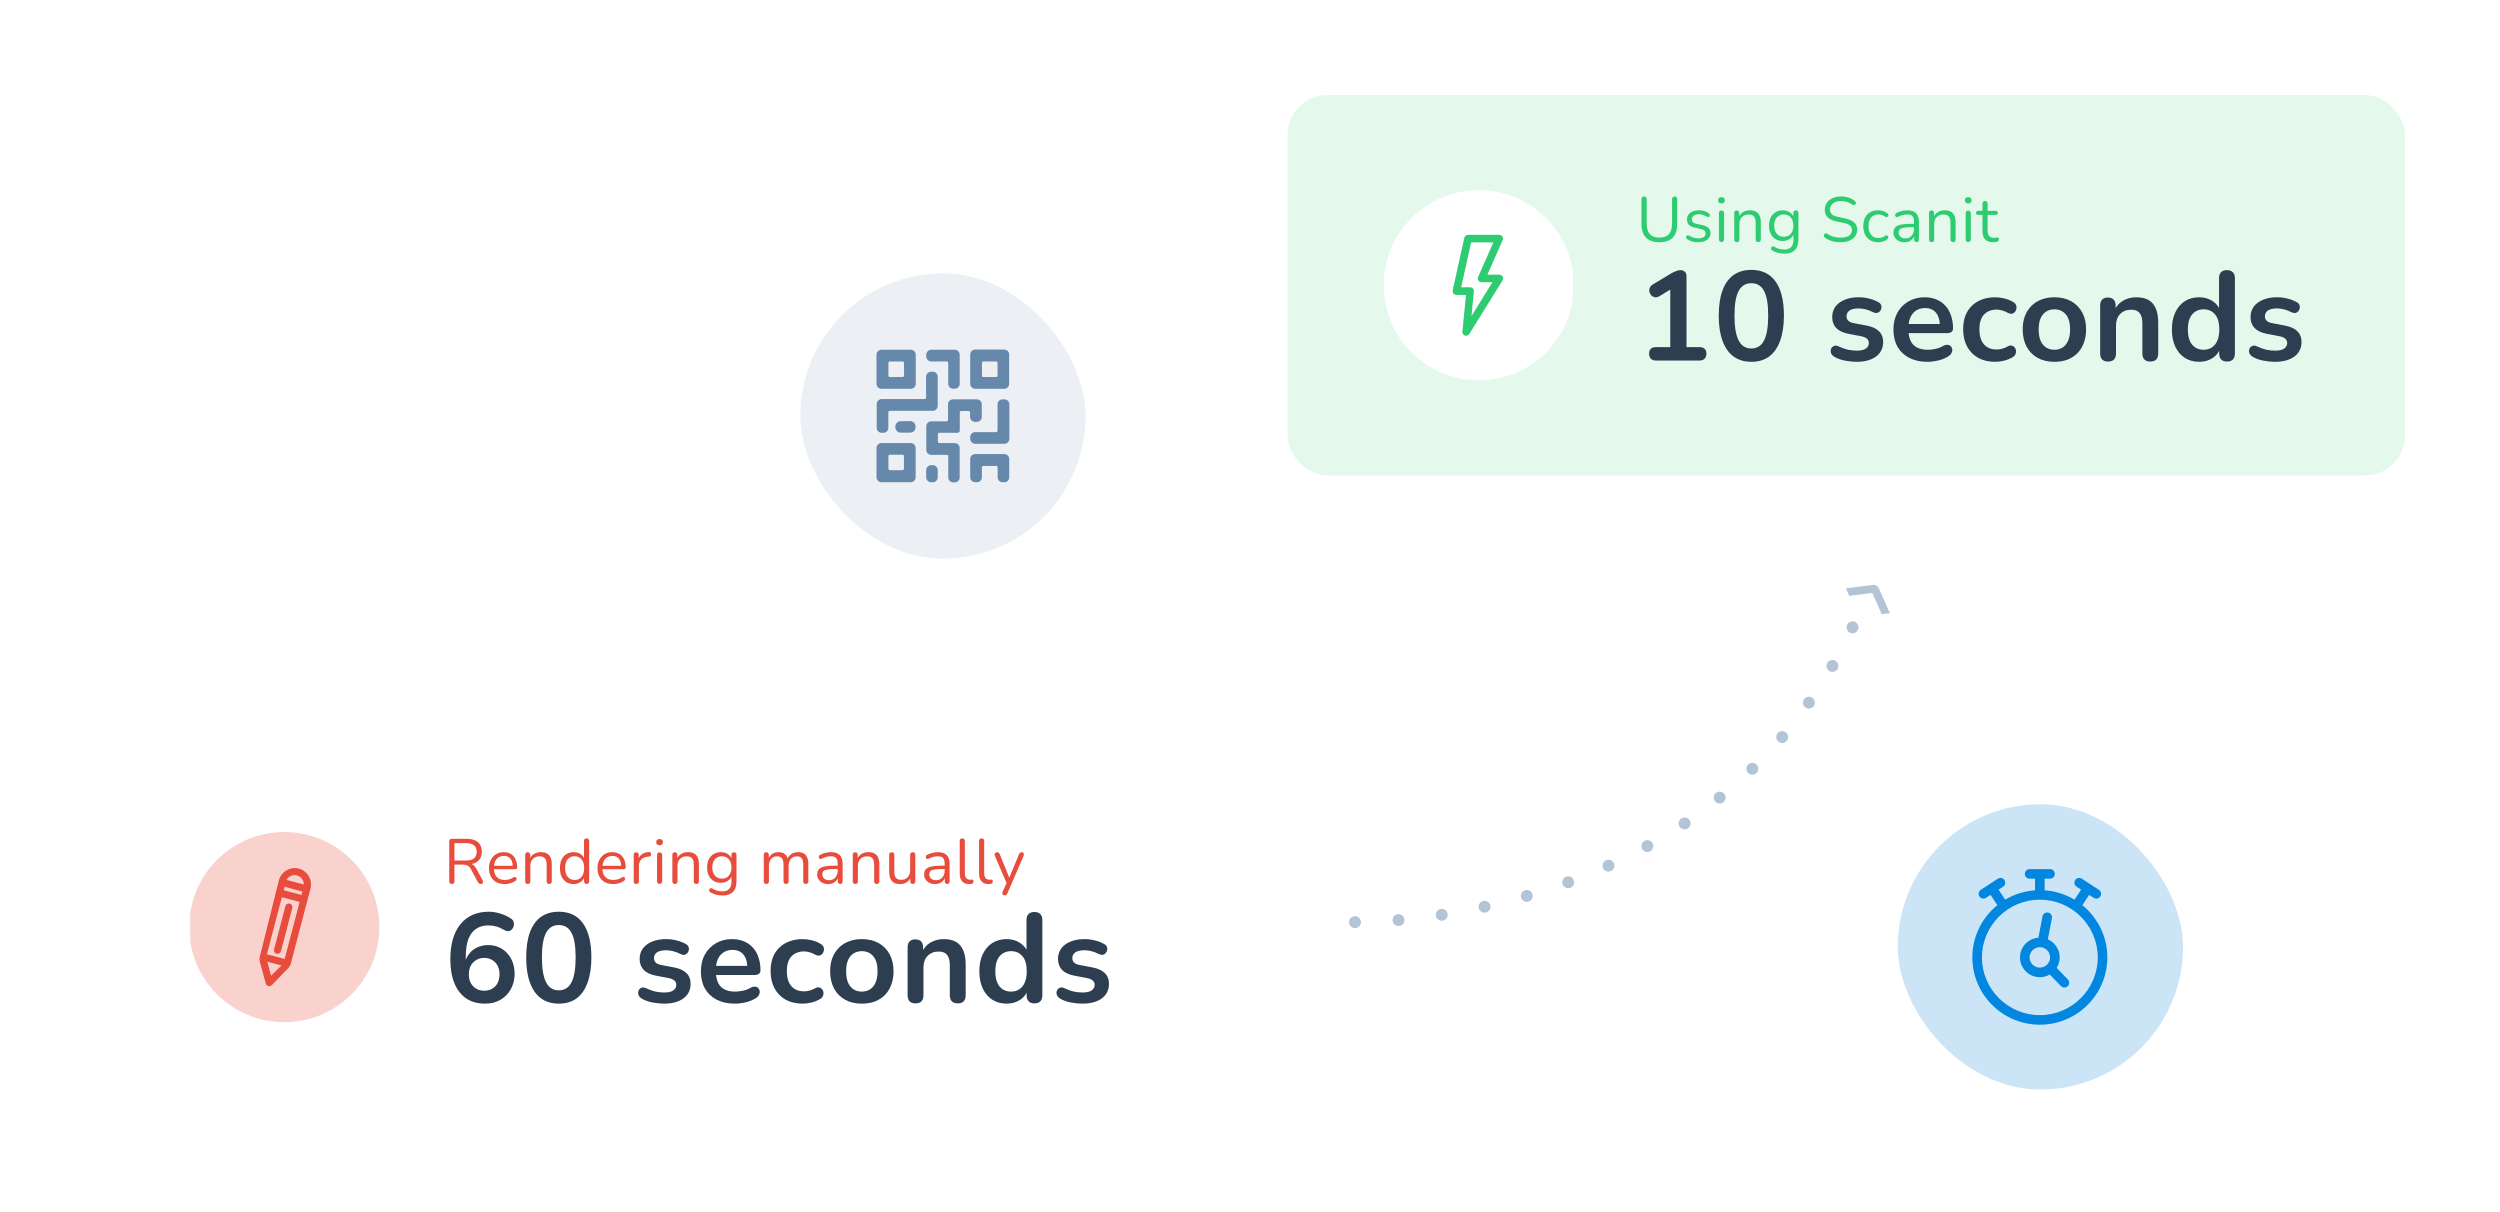 <svg width="631" height="306" viewBox="0 0 631 306" fill="none" xmlns="http://www.w3.org/2000/svg" aria-hidden="true">
                                <rect x="479" y="203" width="72" height="72" rx="36" fill="#CCE5F6"></rect>
                                <path d="M525.587 228.467L527.297 225.87L528.433 226.615C528.638 226.748 528.869 226.812 529.097 226.812C529.49 226.812 529.879 226.622 530.11 226.266C530.478 225.708 530.319 224.96 529.76 224.593L527.61 223.187L525.461 221.781C524.901 221.414 524.151 221.568 523.783 222.13C523.415 222.687 523.574 223.435 524.133 223.802L525.269 224.547L523.603 227.079C521.37 225.741 518.809 224.903 516.067 224.712V221.781H517.427C518.098 221.781 518.639 221.241 518.639 220.572C518.639 219.903 518.098 219.364 517.427 219.364H512.283C511.612 219.364 511.071 219.903 511.071 220.572C511.071 221.241 511.612 221.781 512.283 221.781H513.643V224.712C510.905 224.906 508.341 225.744 506.108 227.079L504.441 224.547L505.577 223.802C506.137 223.435 506.292 222.687 505.927 222.13C505.559 221.572 504.809 221.414 504.25 221.781L499.95 224.593C499.391 224.96 499.236 225.708 499.6 226.266C499.835 226.618 500.221 226.812 500.614 226.812C500.841 226.812 501.072 226.748 501.278 226.615L502.414 225.87L504.124 228.467C500.278 231.585 497.818 236.333 497.818 241.649C497.818 251.015 505.462 258.636 514.855 258.636C524.248 258.636 531.892 251.015 531.892 241.649C531.896 236.337 529.432 231.585 525.587 228.467ZM514.859 256.219C506.8 256.219 500.246 249.684 500.246 241.649C500.246 233.614 506.8 227.079 514.859 227.079C522.917 227.079 529.472 233.614 529.472 241.649C529.472 249.684 522.914 256.219 514.859 256.219Z" fill="#0287e0"></path>
                                <path d="M519.105 244.289C519.585 243.523 519.87 242.62 519.87 241.649C519.87 239.613 518.639 237.858 516.883 237.081L517.907 231.747C518.033 231.093 517.601 230.46 516.944 230.334C516.288 230.208 515.653 230.636 515.526 231.294L514.495 236.675C511.901 236.862 509.849 239.02 509.849 241.653C509.849 244.408 512.096 246.649 514.859 246.649C515.772 246.649 516.627 246.4 517.363 245.972L520.183 248.882C520.421 249.127 520.739 249.249 521.056 249.249C521.359 249.249 521.662 249.137 521.9 248.911C522.38 248.447 522.395 247.681 521.929 247.202L519.105 244.289ZM512.269 241.649C512.269 240.228 513.431 239.07 514.855 239.07C516.28 239.07 517.442 240.228 517.442 241.649C517.442 243.073 516.28 244.228 514.855 244.228C513.431 244.228 512.269 243.073 512.269 241.649Z" fill="#0287e0"></path>
                                <rect x="202" y="69" width="72" height="72" rx="36" fill="#ECF0F4"></rect>
                                <g clip-path="url(#clip0_5917_27378)">
                                    <path d="M246.13 106.478H246.559C246.888 106.478 247.204 106.348 247.437 106.115C247.67 105.882 247.8 105.566 247.8 105.237V102.044C247.8 101.714 247.67 101.397 247.437 101.163C247.205 100.929 246.889 100.796 246.559 100.794H240.527C240.197 100.796 239.882 100.929 239.649 101.163C239.416 101.397 239.286 101.714 239.286 102.044V105.976C239.284 106.073 239.244 106.166 239.175 106.235C239.106 106.304 239.014 106.343 238.916 106.345H235.043C234.713 106.345 234.396 106.476 234.162 106.709C233.928 106.941 233.796 107.257 233.794 107.587V113.596C233.804 113.921 233.939 114.229 234.173 114.456C234.406 114.682 234.718 114.808 235.043 114.808H238.975C239.073 114.808 239.167 114.847 239.237 114.917C239.306 114.986 239.345 115.08 239.345 115.178V120.522C239.345 120.851 239.476 121.167 239.709 121.4C239.941 121.633 240.257 121.764 240.587 121.764H240.956C241.121 121.767 241.285 121.737 241.438 121.675C241.591 121.614 241.731 121.523 241.849 121.408C241.966 121.292 242.06 121.154 242.123 121.002C242.187 120.85 242.22 120.687 242.22 120.522V113.131C242.227 112.961 242.199 112.792 242.139 112.633C242.078 112.475 241.986 112.33 241.868 112.208C241.75 112.086 241.608 111.99 241.451 111.925C241.294 111.86 241.126 111.827 240.956 111.83H237.098C237 111.83 236.906 111.791 236.837 111.721C236.767 111.652 236.728 111.558 236.728 111.46V109.605C236.73 109.507 236.77 109.415 236.839 109.346C236.908 109.277 237 109.237 237.098 109.235H241.695C241.842 109.233 241.982 109.174 242.085 109.071C242.189 108.967 242.248 108.827 242.25 108.681V104.098C242.25 104 242.289 103.906 242.358 103.837C242.427 103.768 242.521 103.729 242.619 103.729H244.474C244.572 103.729 244.666 103.768 244.736 103.837C244.805 103.906 244.844 104 244.844 104.098V105.207C244.84 105.376 244.87 105.545 244.934 105.702C244.997 105.859 245.092 106.001 245.212 106.121C245.333 106.24 245.476 106.333 245.634 106.394C245.792 106.456 245.961 106.484 246.13 106.478V106.478Z" fill="#6688AB"></path>
                                    <path d="M222.53 98.134H229.87C230.037 98.136 230.202 98.104 230.356 98.041C230.51 97.979 230.65 97.886 230.768 97.768C230.886 97.65 230.979 97.51 231.042 97.356C231.105 97.201 231.136 97.036 231.134 96.87V89.478C231.122 89.153 230.983 88.845 230.747 88.621C230.511 88.397 230.196 88.275 229.87 88.281H222.479C222.149 88.281 221.832 88.412 221.598 88.644C221.364 88.877 221.232 89.193 221.23 89.523V96.87C221.227 97.039 221.26 97.208 221.325 97.365C221.39 97.521 221.486 97.663 221.608 97.781C221.73 97.9 221.874 97.992 222.033 98.052C222.192 98.113 222.361 98.141 222.53 98.134V98.134ZM228.177 91.6V94.793C228.177 94.891 228.138 94.985 228.069 95.054C228 95.123 227.906 95.162 227.808 95.162H224.607C224.509 95.162 224.415 95.123 224.346 95.054C224.277 94.985 224.238 94.891 224.238 94.793V91.6C224.238 91.502 224.277 91.408 224.346 91.338C224.415 91.269 224.509 91.23 224.607 91.23H227.808C227.906 91.23 228 91.269 228.069 91.338C228.138 91.408 228.177 91.502 228.177 91.6Z" fill="#6688AB"></path>
                                    <path d="M229.87 111.822H222.479C222.149 111.822 221.832 111.953 221.598 112.185C221.364 112.418 221.231 112.734 221.229 113.064V120.455C221.229 120.786 221.361 121.104 221.595 121.338C221.83 121.573 222.147 121.704 222.479 121.704H229.87C230.2 121.702 230.516 121.57 230.748 121.336C230.981 121.102 231.112 120.785 231.112 120.455V113.064C231.112 112.735 230.981 112.419 230.748 112.186C230.515 111.953 230.199 111.822 229.87 111.822ZM224.585 114.779H227.786C227.884 114.779 227.978 114.818 228.047 114.887C228.116 114.956 228.155 115.05 228.155 115.148V118.304C228.155 118.402 228.116 118.496 228.047 118.566C227.978 118.635 227.884 118.674 227.786 118.674H224.607C224.509 118.674 224.415 118.635 224.346 118.566C224.277 118.496 224.238 118.402 224.238 118.304V115.141C224.238 115.043 224.277 114.949 224.346 114.88C224.415 114.81 224.509 114.771 224.607 114.771L224.585 114.779Z" fill="#6688AB"></path>
                                    <path d="M246.13 98.133H253.521C253.846 98.12 254.152 97.98 254.374 97.744C254.596 97.508 254.717 97.194 254.711 96.87V89.478C254.711 89.148 254.581 88.832 254.348 88.598C254.115 88.364 253.8 88.231 253.47 88.229H246.13C245.799 88.229 245.481 88.361 245.247 88.595C245.013 88.829 244.881 89.147 244.881 89.478V96.87C244.879 97.035 244.91 97.199 244.972 97.352C245.034 97.505 245.125 97.645 245.242 97.762C245.358 97.88 245.496 97.973 245.649 98.037C245.801 98.101 245.965 98.133 246.13 98.133ZM247.845 94.793V91.6C247.845 91.501 247.884 91.407 247.953 91.338C248.022 91.269 248.116 91.23 248.214 91.23H251.415C251.513 91.23 251.607 91.269 251.676 91.338C251.745 91.407 251.784 91.501 251.784 91.6V94.793C251.784 94.891 251.745 94.985 251.676 95.054C251.607 95.123 251.513 95.162 251.415 95.162H248.192C248.094 95.162 248 95.123 247.931 95.054C247.862 94.985 247.823 94.891 247.823 94.793H247.845Z" fill="#6688AB"></path>
                                    <path d="M222.53 109.235H222.973C223.139 109.234 223.303 109.2 223.456 109.135C223.609 109.07 223.747 108.975 223.862 108.856C223.978 108.737 224.069 108.596 224.129 108.442C224.19 108.287 224.219 108.122 224.215 107.957V104.061C224.217 103.964 224.256 103.871 224.325 103.802C224.394 103.733 224.487 103.694 224.585 103.692H235.435C235.764 103.692 236.08 103.561 236.313 103.328C236.546 103.095 236.677 102.779 236.677 102.45V95.059C236.677 94.729 236.546 94.414 236.313 94.181C236.08 93.948 235.764 93.817 235.435 93.817H234.984C234.655 93.817 234.339 93.948 234.106 94.181C233.873 94.414 233.742 94.729 233.742 95.059V100.358C233.742 100.456 233.703 100.55 233.634 100.62C233.565 100.689 233.471 100.728 233.373 100.728H222.53C222.198 100.728 221.881 100.859 221.646 101.094C221.412 101.328 221.281 101.646 221.281 101.977V107.957C221.277 108.123 221.306 108.289 221.367 108.444C221.428 108.599 221.519 108.74 221.636 108.859C221.752 108.978 221.891 109.073 222.045 109.137C222.198 109.202 222.363 109.235 222.53 109.235Z" fill="#6688AB"></path>
                                    <path d="M246.13 112.007H253.521C253.851 112.005 254.167 111.873 254.4 111.639C254.633 111.405 254.763 111.088 254.763 110.758V102.044C254.763 101.714 254.633 101.397 254.4 101.163C254.167 100.929 253.851 100.796 253.521 100.794H253.085C252.917 100.787 252.749 100.815 252.591 100.874C252.434 100.934 252.29 101.025 252.168 101.141C252.047 101.258 251.95 101.398 251.884 101.553C251.818 101.708 251.784 101.875 251.784 102.044V108.696C251.784 108.794 251.745 108.888 251.676 108.957C251.607 109.026 251.513 109.065 251.415 109.065H246.13C245.8 109.065 245.483 109.196 245.249 109.429C245.015 109.661 244.883 109.977 244.881 110.307V110.743C244.879 110.908 244.91 111.072 244.972 111.226C245.034 111.379 245.125 111.518 245.242 111.636C245.358 111.754 245.496 111.847 245.649 111.911C245.801 111.974 245.965 112.007 246.13 112.007Z" fill="#6688AB"></path>
                                    <path d="M253.47 114.609H246.13C245.8 114.609 245.484 114.739 245.25 114.972C245.015 115.205 244.883 115.52 244.881 115.85V120.44C244.878 120.606 244.908 120.771 244.97 120.925C245.031 121.079 245.123 121.22 245.239 121.338C245.355 121.456 245.494 121.55 245.647 121.614C245.8 121.679 245.964 121.712 246.13 121.712H246.581C246.912 121.712 247.23 121.58 247.464 121.346C247.699 121.112 247.83 120.794 247.83 120.463V117.964C247.83 117.866 247.869 117.772 247.938 117.703C248.008 117.634 248.102 117.595 248.2 117.595H251.437C251.535 117.595 251.629 117.634 251.698 117.703C251.768 117.772 251.807 117.866 251.807 117.964V120.47C251.807 120.801 251.938 121.119 252.173 121.353C252.407 121.587 252.725 121.719 253.056 121.719H253.485C253.816 121.719 254.134 121.587 254.368 121.353C254.602 121.119 254.734 120.801 254.734 120.47V115.873C254.736 115.706 254.704 115.541 254.641 115.387C254.579 115.232 254.486 115.092 254.368 114.974C254.25 114.857 254.11 114.764 253.956 114.701C253.802 114.638 253.636 114.607 253.47 114.609V114.609Z" fill="#6688AB"></path>
                                    <path d="M235.043 91.23H238.96C239.009 91.229 239.057 91.238 239.101 91.255C239.146 91.273 239.187 91.3 239.221 91.334C239.256 91.367 239.283 91.407 239.302 91.452C239.32 91.496 239.33 91.544 239.33 91.592V96.87C239.33 97.201 239.462 97.519 239.696 97.753C239.93 97.987 240.248 98.119 240.579 98.119H240.956C241.122 98.122 241.287 98.092 241.441 98.03C241.595 97.969 241.735 97.877 241.854 97.761C241.972 97.644 242.066 97.506 242.13 97.353C242.194 97.2 242.227 97.035 242.227 96.87V89.478C242.216 89.151 242.076 88.841 241.838 88.616C241.601 88.39 241.284 88.267 240.956 88.273H235.043C234.713 88.273 234.396 88.404 234.162 88.637C233.928 88.869 233.796 89.185 233.794 89.515V89.981C233.794 90.145 233.826 90.307 233.889 90.459C233.952 90.611 234.044 90.748 234.16 90.864C234.276 90.98 234.414 91.072 234.565 91.135C234.717 91.198 234.879 91.23 235.043 91.23Z" fill="#6688AB"></path>
                                    <path d="M227.468 106.308C227.289 106.292 227.109 106.311 226.937 106.365C226.766 106.419 226.607 106.506 226.47 106.621C226.332 106.737 226.219 106.878 226.137 107.038C226.054 107.197 226.004 107.371 225.989 107.55V107.956C226.004 108.135 226.054 108.309 226.137 108.469C226.219 108.628 226.332 108.77 226.47 108.885C226.607 109 226.766 109.088 226.937 109.141C227.109 109.195 227.289 109.214 227.468 109.198H229.604C229.782 109.214 229.963 109.195 230.134 109.141C230.305 109.088 230.464 109 230.601 108.885C230.739 108.77 230.852 108.628 230.934 108.469C231.017 108.309 231.067 108.135 231.082 107.956V107.528C231.067 107.349 231.017 107.175 230.934 107.015C230.852 106.856 230.739 106.714 230.601 106.599C230.464 106.484 230.305 106.397 230.134 106.343C229.963 106.289 229.782 106.27 229.604 106.286L227.468 106.308Z" fill="#6688AB"></path>
                                    <path d="M235.435 117.417H235.014C234.324 117.417 233.765 117.977 233.765 118.666V120.47C233.765 121.16 234.324 121.719 235.014 121.719H235.435C236.125 121.719 236.684 121.16 236.684 120.47V118.666C236.684 117.977 236.125 117.417 235.435 117.417Z" fill="#6688AB"></path>
                                </g>
                                <g filter="url(#filter0_d_5917_27378)">
                                    <rect x="24" y="178" width="282" height="96" rx="10" fill="white"></rect>
                                    <g clip-path="url(#clip1_5917_27378)">
                                        <circle cx="71.75" cy="226" r="24" fill="#F9D2CE"></circle>
                                        <path d="M75.403 211.216C74.85 211.083 74.275 211.065 73.714 211.162C73.154 211.258 72.618 211.468 72.141 211.779C71.664 212.089 71.256 212.493 70.94 212.967C70.624 213.44 70.409 213.973 70.305 214.533C68.728 220.866 67.147 227.194 65.563 233.517C65.467 233.89 65.467 234.281 65.563 234.654L67.08 240.242C67.122 240.397 67.204 240.538 67.319 240.65C67.434 240.762 67.577 240.842 67.733 240.88C67.807 240.903 67.885 240.914 67.963 240.914C68.201 240.908 68.429 240.814 68.602 240.65L72.83 236.267C73.099 235.99 73.291 235.648 73.387 235.274L78.283 216.592C78.465 216.05 78.533 215.477 78.485 214.908C78.437 214.339 78.273 213.786 78.003 213.282C77.734 212.779 77.364 212.336 76.917 211.981C76.47 211.625 75.954 211.365 75.403 211.216V211.216ZM68.424 238.274L67.464 234.75L71.04 235.682L68.424 238.274ZM71.846 234.04L67.363 232.864L71.145 218.464L75.629 219.64L71.846 234.04ZM76.085 217.878L71.602 216.698L71.827 215.829L76.32 217.005L76.085 217.878ZM72.312 214.091C72.562 213.635 72.958 213.276 73.436 213.07C73.914 212.865 74.447 212.825 74.951 212.958C75.454 213.09 75.898 213.387 76.213 213.801C76.528 214.215 76.696 214.723 76.689 215.243L72.312 214.091Z" fill="#E74C3C"></path>
                                        <path d="M69.816 232.72C69.891 232.739 69.968 232.749 70.046 232.749C70.245 232.749 70.438 232.683 70.595 232.561C70.752 232.44 70.865 232.269 70.915 232.077L73.795 221.118C73.839 220.893 73.795 220.66 73.673 220.466C73.551 220.272 73.359 220.132 73.138 220.073C72.916 220.015 72.68 220.044 72.478 220.153C72.277 220.263 72.125 220.445 72.052 220.662L69.172 231.621C69.112 231.852 69.147 232.097 69.267 232.303C69.388 232.509 69.585 232.659 69.816 232.72V232.72Z" fill="#E74C3C"></path>
                                    </g>
                                    <path d="M114.048 215.112C113.835 215.112 113.669 215.053 113.552 214.936C113.445 214.808 113.392 214.637 113.392 214.424V204.392C113.392 204.168 113.451 204.003 113.568 203.896C113.685 203.779 113.851 203.72 114.064 203.72H117.856C119.061 203.72 119.989 204.003 120.64 204.568C121.291 205.133 121.616 205.939 121.616 206.984C121.616 207.645 121.467 208.221 121.168 208.712C120.88 209.192 120.453 209.56 119.888 209.816C119.323 210.061 118.645 210.184 117.856 210.184L118.016 209.976H118.336C118.752 209.976 119.115 210.083 119.424 210.296C119.733 210.509 120.016 210.851 120.272 211.32L121.808 214.184C121.893 214.333 121.931 214.483 121.92 214.632C121.92 214.771 121.872 214.888 121.776 214.984C121.68 215.069 121.541 215.112 121.36 215.112C121.179 215.112 121.029 215.069 120.912 214.984C120.795 214.899 120.693 214.776 120.608 214.616L118.864 211.384C118.619 210.925 118.336 210.621 118.016 210.472C117.696 210.312 117.275 210.232 116.752 210.232H114.704V214.424C114.704 214.637 114.651 214.808 114.544 214.936C114.437 215.053 114.272 215.112 114.048 215.112ZM114.704 209.192H117.664C118.539 209.192 119.2 209.011 119.648 208.648C120.096 208.275 120.32 207.72 120.32 206.984C120.32 206.269 120.096 205.731 119.648 205.368C119.2 204.995 118.539 204.808 117.664 204.808H114.704V209.192ZM127.401 215.144C126.58 215.144 125.871 214.984 125.273 214.664C124.687 214.333 124.228 213.869 123.897 213.272C123.577 212.675 123.417 211.96 123.417 211.128C123.417 210.317 123.577 209.613 123.897 209.016C124.217 208.408 124.655 207.933 125.209 207.592C125.775 207.251 126.425 207.08 127.161 207.08C127.684 207.08 128.153 207.171 128.569 207.352C128.985 207.523 129.337 207.773 129.625 208.104C129.924 208.435 130.148 208.835 130.297 209.304C130.457 209.773 130.537 210.301 130.537 210.888C130.537 211.059 130.489 211.187 130.393 211.272C130.297 211.347 130.159 211.384 129.977 211.384H124.409V210.536H129.673L129.417 210.744C129.417 210.168 129.332 209.683 129.161 209.288C128.991 208.883 128.74 208.573 128.409 208.36C128.089 208.147 127.684 208.04 127.193 208.04C126.649 208.04 126.185 208.168 125.801 208.424C125.428 208.669 125.145 209.016 124.953 209.464C124.761 209.901 124.665 210.413 124.665 211V211.096C124.665 212.077 124.9 212.824 125.369 213.336C125.849 213.848 126.527 214.104 127.401 214.104C127.764 214.104 128.121 214.056 128.473 213.96C128.836 213.864 129.188 213.704 129.529 213.48C129.679 213.384 129.812 213.341 129.929 213.352C130.057 213.352 130.159 213.389 130.233 213.464C130.308 213.528 130.356 213.613 130.377 213.72C130.409 213.816 130.399 213.923 130.345 214.04C130.303 214.157 130.212 214.259 130.073 214.344C129.721 214.6 129.305 214.797 128.825 214.936C128.345 215.075 127.871 215.144 127.401 215.144ZM133.203 215.112C132.99 215.112 132.83 215.053 132.723 214.936C132.616 214.819 132.563 214.653 132.563 214.44V207.768C132.563 207.555 132.616 207.395 132.723 207.288C132.83 207.171 132.984 207.112 133.187 207.112C133.39 207.112 133.544 207.171 133.651 207.288C133.768 207.395 133.827 207.555 133.827 207.768V209.144L133.651 208.952C133.875 208.333 134.238 207.869 134.739 207.56C135.251 207.24 135.838 207.08 136.499 207.08C137.118 207.08 137.63 207.192 138.035 207.416C138.451 207.64 138.76 207.981 138.963 208.44C139.166 208.888 139.267 209.459 139.267 210.152V214.44C139.267 214.653 139.208 214.819 139.091 214.936C138.984 215.053 138.83 215.112 138.627 215.112C138.414 215.112 138.248 215.053 138.131 214.936C138.024 214.819 137.971 214.653 137.971 214.44V210.232C137.971 209.507 137.827 208.979 137.539 208.648C137.262 208.307 136.814 208.136 136.195 208.136C135.48 208.136 134.91 208.36 134.483 208.808C134.067 209.245 133.859 209.832 133.859 210.568V214.44C133.859 214.888 133.64 215.112 133.203 215.112ZM144.767 215.144C144.073 215.144 143.465 214.979 142.943 214.648C142.431 214.317 142.031 213.853 141.743 213.256C141.465 212.648 141.327 211.933 141.327 211.112C141.327 210.28 141.465 209.565 141.743 208.968C142.031 208.36 142.431 207.896 142.943 207.576C143.465 207.245 144.073 207.08 144.767 207.08C145.471 207.08 146.073 207.256 146.575 207.608C147.076 207.96 147.412 208.435 147.583 209.032H147.407V204.264C147.407 204.051 147.46 203.891 147.567 203.784C147.684 203.667 147.849 203.608 148.063 203.608C148.265 203.608 148.42 203.667 148.527 203.784C148.644 203.891 148.703 204.051 148.703 204.264V214.44C148.703 214.653 148.649 214.819 148.543 214.936C148.436 215.053 148.276 215.112 148.063 215.112C147.86 215.112 147.7 215.053 147.583 214.936C147.476 214.819 147.423 214.653 147.423 214.44V212.92L147.599 213.144C147.428 213.752 147.087 214.237 146.575 214.6C146.073 214.963 145.471 215.144 144.767 215.144ZM145.039 214.104C145.519 214.104 145.94 213.987 146.303 213.752C146.665 213.517 146.943 213.176 147.135 212.728C147.337 212.28 147.439 211.741 147.439 211.112C147.439 210.141 147.22 209.4 146.783 208.888C146.356 208.376 145.775 208.12 145.039 208.12C144.548 208.12 144.121 208.237 143.759 208.472C143.407 208.696 143.129 209.032 142.927 209.48C142.735 209.917 142.639 210.461 142.639 211.112C142.639 212.072 142.857 212.813 143.295 213.336C143.732 213.848 144.313 214.104 145.039 214.104ZM154.789 215.144C153.967 215.144 153.258 214.984 152.661 214.664C152.074 214.333 151.615 213.869 151.285 213.272C150.965 212.675 150.805 211.96 150.805 211.128C150.805 210.317 150.965 209.613 151.285 209.016C151.605 208.408 152.042 207.933 152.597 207.592C153.162 207.251 153.813 207.08 154.549 207.08C155.071 207.08 155.541 207.171 155.957 207.352C156.373 207.523 156.725 207.773 157.013 208.104C157.311 208.435 157.535 208.835 157.685 209.304C157.845 209.773 157.925 210.301 157.925 210.888C157.925 211.059 157.877 211.187 157.781 211.272C157.685 211.347 157.546 211.384 157.365 211.384H151.797V210.536H157.061L156.805 210.744C156.805 210.168 156.719 209.683 156.549 209.288C156.378 208.883 156.127 208.573 155.797 208.36C155.477 208.147 155.071 208.04 154.581 208.04C154.037 208.04 153.573 208.168 153.189 208.424C152.815 208.669 152.533 209.016 152.341 209.464C152.149 209.901 152.053 210.413 152.053 211V211.096C152.053 212.077 152.287 212.824 152.757 213.336C153.237 213.848 153.914 214.104 154.789 214.104C155.151 214.104 155.509 214.056 155.861 213.96C156.223 213.864 156.575 213.704 156.917 213.48C157.066 213.384 157.199 213.341 157.317 213.352C157.445 213.352 157.546 213.389 157.621 213.464C157.695 213.528 157.743 213.613 157.765 213.72C157.797 213.816 157.786 213.923 157.733 214.04C157.69 214.157 157.599 214.259 157.461 214.344C157.109 214.6 156.693 214.797 156.213 214.936C155.733 215.075 155.258 215.144 154.789 215.144ZM160.606 215.112C160.393 215.112 160.228 215.053 160.11 214.936C160.004 214.819 159.95 214.653 159.95 214.44V207.768C159.95 207.555 160.004 207.395 160.11 207.288C160.217 207.171 160.372 207.112 160.574 207.112C160.777 207.112 160.932 207.171 161.038 207.288C161.156 207.395 161.214 207.555 161.214 207.768V209.064H161.054C161.225 208.435 161.55 207.949 162.03 207.608C162.51 207.267 163.102 207.085 163.806 207.064C163.966 207.053 164.094 207.091 164.19 207.176C164.286 207.251 164.34 207.384 164.35 207.576C164.361 207.757 164.318 207.901 164.222 208.008C164.126 208.115 163.977 208.179 163.774 208.2L163.518 208.232C162.793 208.296 162.233 208.531 161.838 208.936C161.454 209.331 161.262 209.875 161.262 210.568V214.44C161.262 214.653 161.204 214.819 161.086 214.936C160.98 215.053 160.82 215.112 160.606 215.112ZM166.475 215.08C166.261 215.08 166.101 215.021 165.995 214.904C165.888 214.776 165.835 214.6 165.835 214.376V207.832C165.835 207.608 165.888 207.437 165.995 207.32C166.101 207.203 166.261 207.144 166.475 207.144C166.677 207.144 166.837 207.203 166.955 207.32C167.072 207.437 167.131 207.608 167.131 207.832V214.376C167.131 214.6 167.072 214.776 166.955 214.904C166.848 215.021 166.688 215.08 166.475 215.08ZM166.475 205.352C166.208 205.352 166 205.283 165.851 205.144C165.701 204.995 165.627 204.797 165.627 204.552C165.627 204.296 165.701 204.104 165.851 203.976C166 203.837 166.208 203.768 166.475 203.768C166.752 203.768 166.96 203.837 167.099 203.976C167.248 204.104 167.323 204.296 167.323 204.552C167.323 204.797 167.248 204.995 167.099 205.144C166.96 205.283 166.752 205.352 166.475 205.352ZM170.343 215.112C170.13 215.112 169.97 215.053 169.863 214.936C169.757 214.819 169.703 214.653 169.703 214.44V207.768C169.703 207.555 169.757 207.395 169.863 207.288C169.97 207.171 170.125 207.112 170.327 207.112C170.53 207.112 170.685 207.171 170.791 207.288C170.909 207.395 170.967 207.555 170.967 207.768V209.144L170.791 208.952C171.015 208.333 171.378 207.869 171.879 207.56C172.391 207.24 172.978 207.08 173.639 207.08C174.258 207.08 174.77 207.192 175.175 207.416C175.591 207.64 175.901 207.981 176.103 208.44C176.306 208.888 176.407 209.459 176.407 210.152V214.44C176.407 214.653 176.349 214.819 176.231 214.936C176.125 215.053 175.97 215.112 175.767 215.112C175.554 215.112 175.389 215.053 175.271 214.936C175.165 214.819 175.111 214.653 175.111 214.44V210.232C175.111 209.507 174.967 208.979 174.679 208.648C174.402 208.307 173.954 208.136 173.335 208.136C172.621 208.136 172.05 208.36 171.623 208.808C171.207 209.245 170.999 209.832 170.999 210.568V214.44C170.999 214.888 170.781 215.112 170.343 215.112ZM182.387 218.024C181.822 218.024 181.267 217.955 180.723 217.816C180.19 217.688 179.705 217.48 179.267 217.192C179.139 217.117 179.054 217.027 179.011 216.92C178.979 216.813 178.974 216.707 178.995 216.6C179.017 216.504 179.065 216.413 179.139 216.328C179.214 216.253 179.299 216.205 179.395 216.184C179.502 216.163 179.609 216.179 179.715 216.232C180.185 216.52 180.633 216.717 181.059 216.824C181.486 216.931 181.907 216.984 182.323 216.984C183.081 216.984 183.651 216.781 184.035 216.376C184.43 215.971 184.627 215.384 184.627 214.616V212.808H184.787C184.627 213.427 184.286 213.917 183.763 214.28C183.251 214.643 182.649 214.824 181.955 214.824C181.241 214.824 180.622 214.664 180.099 214.344C179.577 214.013 179.171 213.555 178.883 212.968C178.606 212.381 178.467 211.704 178.467 210.936C178.467 210.36 178.547 209.837 178.707 209.368C178.867 208.888 179.097 208.483 179.395 208.152C179.705 207.811 180.073 207.549 180.499 207.368C180.937 207.176 181.422 207.08 181.955 207.08C182.659 207.08 183.267 207.261 183.779 207.624C184.291 207.976 184.622 208.456 184.771 209.064L184.611 209.256V207.768C184.611 207.555 184.665 207.395 184.771 207.288C184.889 207.171 185.049 207.112 185.251 207.112C185.465 207.112 185.625 207.171 185.731 207.288C185.838 207.395 185.891 207.555 185.891 207.768V214.44C185.891 215.624 185.593 216.515 184.995 217.112C184.409 217.72 183.539 218.024 182.387 218.024ZM182.195 213.768C182.697 213.768 183.129 213.656 183.491 213.432C183.854 213.197 184.131 212.867 184.323 212.44C184.526 212.013 184.627 211.512 184.627 210.936C184.627 210.072 184.409 209.389 183.971 208.888C183.534 208.376 182.942 208.12 182.195 208.12C181.705 208.12 181.278 208.237 180.915 208.472C180.553 208.696 180.27 209.021 180.067 209.448C179.875 209.864 179.779 210.36 179.779 210.936C179.779 211.8 179.998 212.488 180.435 213C180.873 213.512 181.459 213.768 182.195 213.768ZM193.419 215.112C193.206 215.112 193.046 215.053 192.939 214.936C192.833 214.819 192.779 214.653 192.779 214.44V207.768C192.779 207.555 192.833 207.395 192.939 207.288C193.046 207.171 193.201 207.112 193.403 207.112C193.606 207.112 193.761 207.171 193.867 207.288C193.985 207.395 194.043 207.555 194.043 207.768V209.176L193.867 208.952C194.07 208.355 194.395 207.896 194.843 207.576C195.302 207.245 195.846 207.08 196.475 207.08C197.137 207.08 197.67 207.24 198.075 207.56C198.491 207.869 198.769 208.355 198.907 209.016H198.667C198.859 208.419 199.201 207.949 199.691 207.608C200.193 207.256 200.774 207.08 201.435 207.08C202.022 207.08 202.502 207.192 202.875 207.416C203.259 207.64 203.547 207.981 203.739 208.44C203.931 208.888 204.027 209.459 204.027 210.152V214.44C204.027 214.653 203.969 214.819 203.851 214.936C203.745 215.053 203.585 215.112 203.371 215.112C203.169 215.112 203.009 215.053 202.891 214.936C202.785 214.819 202.731 214.653 202.731 214.44V210.216C202.731 209.501 202.609 208.979 202.363 208.648C202.118 208.307 201.702 208.136 201.115 208.136C200.475 208.136 199.969 208.36 199.595 208.808C199.233 209.245 199.051 209.843 199.051 210.6V214.44C199.051 214.653 198.993 214.819 198.875 214.936C198.769 215.053 198.609 215.112 198.395 215.112C198.193 215.112 198.033 215.053 197.915 214.936C197.809 214.819 197.755 214.653 197.755 214.44V210.216C197.755 209.501 197.627 208.979 197.371 208.648C197.126 208.307 196.715 208.136 196.139 208.136C195.499 208.136 194.993 208.36 194.619 208.808C194.257 209.245 194.075 209.843 194.075 210.6V214.44C194.075 214.888 193.857 215.112 193.419 215.112ZM209.048 215.144C208.515 215.144 208.035 215.043 207.608 214.84C207.192 214.627 206.862 214.339 206.616 213.976C206.371 213.613 206.248 213.208 206.248 212.76C206.248 212.184 206.392 211.731 206.68 211.4C206.979 211.069 207.464 210.835 208.136 210.696C208.819 210.557 209.747 210.488 210.92 210.488H211.64V211.336H210.936C210.072 211.336 209.39 211.379 208.888 211.464C208.398 211.539 208.051 211.672 207.848 211.864C207.656 212.056 207.56 212.328 207.56 212.68C207.56 213.117 207.71 213.475 208.008 213.752C208.318 214.029 208.734 214.168 209.256 214.168C209.683 214.168 210.056 214.067 210.376 213.864C210.707 213.661 210.963 213.384 211.144 213.032C211.336 212.68 211.432 212.275 211.432 211.816V209.992C211.432 209.331 211.299 208.856 211.032 208.568C210.766 208.269 210.328 208.12 209.72 208.12C209.347 208.12 208.974 208.168 208.6 208.264C208.227 208.36 207.832 208.515 207.416 208.728C207.267 208.803 207.139 208.829 207.032 208.808C206.926 208.776 206.84 208.717 206.776 208.632C206.712 208.547 206.675 208.451 206.664 208.344C206.654 208.227 206.675 208.115 206.728 208.008C206.792 207.901 206.888 207.816 207.016 207.752C207.486 207.517 207.95 207.347 208.408 207.24C208.867 207.133 209.304 207.08 209.72 207.08C210.392 207.08 210.947 207.192 211.384 207.416C211.822 207.629 212.147 207.96 212.36 208.408C212.574 208.845 212.68 209.411 212.68 210.104V214.44C212.68 214.653 212.627 214.819 212.52 214.936C212.424 215.053 212.28 215.112 212.088 215.112C211.886 215.112 211.731 215.053 211.624 214.936C211.518 214.819 211.464 214.653 211.464 214.44V213.192H211.608C211.523 213.597 211.358 213.944 211.112 214.232C210.878 214.52 210.584 214.744 210.232 214.904C209.88 215.064 209.486 215.144 209.048 215.144ZM215.875 215.112C215.661 215.112 215.501 215.053 215.395 214.936C215.288 214.819 215.235 214.653 215.235 214.44V207.768C215.235 207.555 215.288 207.395 215.395 207.288C215.501 207.171 215.656 207.112 215.859 207.112C216.061 207.112 216.216 207.171 216.323 207.288C216.44 207.395 216.499 207.555 216.499 207.768V209.144L216.323 208.952C216.547 208.333 216.909 207.869 217.411 207.56C217.923 207.24 218.509 207.08 219.171 207.08C219.789 207.08 220.301 207.192 220.707 207.416C221.123 207.64 221.432 207.981 221.635 208.44C221.837 208.888 221.939 209.459 221.939 210.152V214.44C221.939 214.653 221.88 214.819 221.763 214.936C221.656 215.053 221.501 215.112 221.299 215.112C221.085 215.112 220.92 215.053 220.803 214.936C220.696 214.819 220.643 214.653 220.643 214.44V210.232C220.643 209.507 220.499 208.979 220.211 208.648C219.933 208.307 219.485 208.136 218.867 208.136C218.152 208.136 217.581 208.36 217.155 208.808C216.739 209.245 216.531 209.832 216.531 210.568V214.44C216.531 214.888 216.312 215.112 215.875 215.112ZM227.23 215.144C226.601 215.144 226.078 215.032 225.662 214.808C225.257 214.573 224.948 214.227 224.734 213.768C224.532 213.309 224.43 212.739 224.43 212.056V207.768C224.43 207.544 224.484 207.379 224.59 207.272C224.708 207.165 224.868 207.112 225.07 207.112C225.284 207.112 225.444 207.165 225.55 207.272C225.668 207.379 225.726 207.544 225.726 207.768V212.04C225.726 212.723 225.865 213.235 226.142 213.576C226.43 213.907 226.878 214.072 227.486 214.072C228.148 214.072 228.686 213.848 229.102 213.4C229.518 212.952 229.726 212.365 229.726 211.64V207.768C229.726 207.544 229.78 207.379 229.886 207.272C230.004 207.165 230.169 207.112 230.382 207.112C230.585 207.112 230.74 207.165 230.846 207.272C230.964 207.379 231.022 207.544 231.022 207.768V214.44C231.022 214.888 230.814 215.112 230.398 215.112C230.196 215.112 230.036 215.053 229.918 214.936C229.812 214.819 229.758 214.653 229.758 214.44V212.984L229.966 213.208C229.753 213.837 229.401 214.317 228.91 214.648C228.43 214.979 227.87 215.144 227.23 215.144ZM236.045 215.144C235.512 215.144 235.032 215.043 234.605 214.84C234.189 214.627 233.859 214.339 233.613 213.976C233.368 213.613 233.245 213.208 233.245 212.76C233.245 212.184 233.389 211.731 233.677 211.4C233.976 211.069 234.461 210.835 235.133 210.696C235.816 210.557 236.744 210.488 237.917 210.488H238.637V211.336H237.933C237.069 211.336 236.387 211.379 235.885 211.464C235.395 211.539 235.048 211.672 234.845 211.864C234.653 212.056 234.557 212.328 234.557 212.68C234.557 213.117 234.707 213.475 235.005 213.752C235.315 214.029 235.731 214.168 236.253 214.168C236.68 214.168 237.053 214.067 237.373 213.864C237.704 213.661 237.96 213.384 238.141 213.032C238.333 212.68 238.429 212.275 238.429 211.816V209.992C238.429 209.331 238.296 208.856 238.029 208.568C237.763 208.269 237.325 208.12 236.717 208.12C236.344 208.12 235.971 208.168 235.597 208.264C235.224 208.36 234.829 208.515 234.413 208.728C234.264 208.803 234.136 208.829 234.029 208.808C233.923 208.776 233.837 208.717 233.773 208.632C233.709 208.547 233.672 208.451 233.661 208.344C233.651 208.227 233.672 208.115 233.725 208.008C233.789 207.901 233.885 207.816 234.013 207.752C234.483 207.517 234.947 207.347 235.405 207.24C235.864 207.133 236.301 207.08 236.717 207.08C237.389 207.08 237.944 207.192 238.381 207.416C238.819 207.629 239.144 207.96 239.357 208.408C239.571 208.845 239.677 209.411 239.677 210.104V214.44C239.677 214.653 239.624 214.819 239.517 214.936C239.421 215.053 239.277 215.112 239.085 215.112C238.883 215.112 238.728 215.053 238.621 214.936C238.515 214.819 238.461 214.653 238.461 214.44V213.192H238.605C238.52 213.597 238.355 213.944 238.109 214.232C237.875 214.52 237.581 214.744 237.229 214.904C236.877 215.064 236.483 215.144 236.045 215.144ZM244.6 215.144C243.832 215.144 243.245 214.909 242.84 214.44C242.434 213.971 242.232 213.299 242.232 212.424V204.264C242.232 204.051 242.285 203.891 242.392 203.784C242.498 203.667 242.658 203.608 242.872 203.608C243.074 203.608 243.234 203.667 243.352 203.784C243.469 203.891 243.528 204.051 243.528 204.264V212.328C243.528 212.904 243.64 213.336 243.864 213.624C244.098 213.901 244.44 214.04 244.888 214.04C244.984 214.04 245.069 214.035 245.144 214.024C245.218 214.013 245.293 214.008 245.368 214.008C245.485 213.997 245.565 214.024 245.608 214.088C245.661 214.152 245.688 214.28 245.688 214.472C245.688 214.664 245.645 214.808 245.56 214.904C245.474 215 245.336 215.064 245.144 215.096C245.058 215.107 244.968 215.117 244.872 215.128C244.776 215.139 244.685 215.144 244.6 215.144ZM249.484 215.144C248.716 215.144 248.129 214.909 247.724 214.44C247.319 213.971 247.116 213.299 247.116 212.424V204.264C247.116 204.051 247.169 203.891 247.276 203.784C247.383 203.667 247.543 203.608 247.756 203.608C247.959 203.608 248.119 203.667 248.236 203.784C248.353 203.891 248.412 204.051 248.412 204.264V212.328C248.412 212.904 248.524 213.336 248.748 213.624C248.983 213.901 249.324 214.04 249.772 214.04C249.868 214.04 249.953 214.035 250.028 214.024C250.103 214.013 250.177 214.008 250.252 214.008C250.369 213.997 250.449 214.024 250.492 214.088C250.545 214.152 250.572 214.28 250.572 214.472C250.572 214.664 250.529 214.808 250.444 214.904C250.359 215 250.22 215.064 250.028 215.096C249.943 215.107 249.852 215.117 249.756 215.128C249.66 215.139 249.569 215.144 249.484 215.144ZM253.557 217.992C253.397 217.992 253.269 217.949 253.173 217.864C253.077 217.779 253.018 217.661 252.997 217.512C252.986 217.373 253.013 217.229 253.077 217.08L254.181 214.6V215.16L251.109 208.024C251.045 207.864 251.023 207.715 251.045 207.576C251.066 207.437 251.13 207.325 251.237 207.24C251.343 207.155 251.493 207.112 251.685 207.112C251.855 207.112 251.989 207.149 252.085 207.224C252.181 207.299 252.266 207.432 252.341 207.624L254.965 214.056H254.533L257.189 207.624C257.274 207.432 257.365 207.299 257.461 207.224C257.557 207.149 257.695 207.112 257.877 207.112C258.047 207.112 258.175 207.155 258.261 207.24C258.357 207.325 258.41 207.437 258.421 207.576C258.442 207.704 258.421 207.848 258.357 208.008L254.261 217.48C254.175 217.672 254.079 217.805 253.973 217.88C253.877 217.955 253.738 217.992 253.557 217.992Z" fill="#E74C3C"></path>
                                    <path d="M122.432 245.32C120.576 245.32 118.987 244.883 117.664 244.008C116.363 243.112 115.371 241.832 114.688 240.168C114.005 238.504 113.664 236.488 113.664 234.12C113.664 232.2 113.877 230.504 114.304 229.032C114.752 227.539 115.392 226.28 116.224 225.256C117.056 224.232 118.069 223.453 119.264 222.92C120.48 222.387 121.845 222.12 123.36 222.12C124.299 222.12 125.248 222.269 126.208 222.568C127.189 222.845 128.107 223.272 128.96 223.848C129.301 224.061 129.525 224.339 129.632 224.68C129.739 225.021 129.749 225.363 129.664 225.704C129.6 226.024 129.451 226.312 129.216 226.568C129.003 226.803 128.725 226.952 128.384 227.016C128.043 227.059 127.669 226.963 127.264 226.728C126.539 226.301 125.856 226.003 125.216 225.832C124.576 225.661 123.936 225.576 123.296 225.576C122.059 225.576 121.013 225.864 120.16 226.44C119.307 227.016 118.656 227.88 118.208 229.032C117.781 230.184 117.568 231.624 117.568 233.352V235.752H117.184C117.355 234.664 117.707 233.736 118.24 232.968C118.795 232.179 119.499 231.581 120.352 231.176C121.205 230.749 122.155 230.536 123.2 230.536C124.501 230.536 125.653 230.845 126.656 231.464C127.659 232.083 128.448 232.936 129.024 234.024C129.6 235.112 129.888 236.36 129.888 237.768C129.888 239.219 129.568 240.52 128.928 241.672C128.309 242.803 127.435 243.699 126.304 244.36C125.195 245 123.904 245.32 122.432 245.32ZM122.208 242.056C122.976 242.056 123.648 241.885 124.224 241.544C124.821 241.203 125.28 240.723 125.6 240.104C125.92 239.464 126.08 238.739 126.08 237.928C126.08 237.096 125.92 236.371 125.6 235.752C125.28 235.133 124.821 234.653 124.224 234.312C123.648 233.949 122.976 233.768 122.208 233.768C121.44 233.768 120.768 233.949 120.192 234.312C119.616 234.653 119.157 235.133 118.816 235.752C118.496 236.371 118.336 237.096 118.336 237.928C118.336 238.739 118.496 239.464 118.816 240.104C119.157 240.723 119.616 241.203 120.192 241.544C120.768 241.885 121.44 242.056 122.208 242.056ZM141.038 245.32C138.371 245.32 136.334 244.317 134.926 242.312C133.518 240.285 132.814 237.405 132.814 233.672C132.814 231.155 133.123 229.043 133.742 227.336C134.382 225.608 135.31 224.307 136.526 223.432C137.763 222.557 139.267 222.12 141.038 222.12C143.726 222.12 145.763 223.101 147.15 225.064C148.558 227.027 149.262 229.885 149.262 233.64C149.262 236.136 148.942 238.259 148.302 240.008C147.683 241.736 146.766 243.059 145.55 243.976C144.334 244.872 142.83 245.32 141.038 245.32ZM141.038 241.96C142.488 241.96 143.555 241.288 144.238 239.944C144.942 238.6 145.294 236.499 145.294 233.64C145.294 230.781 144.942 228.712 144.238 227.432C143.555 226.131 142.488 225.48 141.038 225.48C139.608 225.48 138.542 226.131 137.838 227.432C137.134 228.712 136.782 230.781 136.782 233.64C136.782 236.499 137.134 238.6 137.838 239.944C138.542 241.288 139.608 241.96 141.038 241.96ZM167.621 245.32C166.703 245.32 165.733 245.224 164.709 245.032C163.685 244.84 162.767 244.509 161.957 244.04C161.615 243.827 161.37 243.581 161.221 243.304C161.093 243.005 161.039 242.717 161.061 242.44C161.103 242.141 161.21 241.885 161.381 241.672C161.573 241.459 161.807 241.32 162.085 241.256C162.383 241.192 162.703 241.245 163.045 241.416C163.898 241.821 164.698 242.109 165.445 242.28C166.191 242.429 166.927 242.504 167.653 242.504C168.677 242.504 169.434 242.333 169.925 241.992C170.437 241.629 170.693 241.16 170.693 240.584C170.693 240.093 170.522 239.72 170.181 239.464C169.861 239.187 169.37 238.984 168.709 238.856L165.509 238.248C164.186 237.992 163.173 237.512 162.469 236.808C161.786 236.083 161.445 235.155 161.445 234.024C161.445 233 161.722 232.115 162.277 231.368C162.853 230.621 163.642 230.045 164.645 229.64C165.647 229.235 166.799 229.032 168.101 229.032C169.039 229.032 169.914 229.139 170.725 229.352C171.557 229.544 172.357 229.853 173.125 230.28C173.445 230.451 173.658 230.675 173.765 230.952C173.893 231.229 173.925 231.517 173.861 231.816C173.797 232.093 173.669 232.349 173.477 232.584C173.285 232.797 173.039 232.936 172.741 233C172.463 233.043 172.143 232.979 171.781 232.808C171.119 232.467 170.479 232.221 169.861 232.072C169.263 231.923 168.687 231.848 168.133 231.848C167.087 231.848 166.309 232.029 165.797 232.392C165.306 232.755 165.061 233.235 165.061 233.832C165.061 234.28 165.21 234.653 165.509 234.952C165.807 235.251 166.266 235.453 166.885 235.56L170.085 236.168C171.471 236.424 172.517 236.893 173.221 237.576C173.946 238.259 174.309 239.176 174.309 240.328C174.309 241.885 173.701 243.112 172.485 244.008C171.269 244.883 169.647 245.32 167.621 245.32ZM185.48 245.32C183.709 245.32 182.184 244.989 180.904 244.328C179.624 243.667 178.632 242.728 177.928 241.512C177.245 240.296 176.904 238.856 176.904 237.192C176.904 235.571 177.234 234.152 177.896 232.936C178.578 231.72 179.506 230.771 180.68 230.088C181.874 229.384 183.229 229.032 184.744 229.032C185.853 229.032 186.845 229.213 187.72 229.576C188.616 229.939 189.373 230.461 189.992 231.144C190.632 231.827 191.112 232.659 191.432 233.64C191.773 234.6 191.944 235.688 191.944 236.904C191.944 237.288 191.805 237.587 191.528 237.8C191.272 237.992 190.898 238.088 190.408 238.088H180.136V235.784H189.128L188.616 236.264C188.616 235.283 188.466 234.461 188.168 233.8C187.89 233.139 187.474 232.637 186.92 232.296C186.386 231.933 185.714 231.752 184.904 231.752C184.008 231.752 183.24 231.965 182.6 232.392C181.981 232.797 181.501 233.384 181.16 234.152C180.84 234.899 180.68 235.795 180.68 236.84V237.064C180.68 238.813 181.085 240.125 181.896 241C182.728 241.853 183.944 242.28 185.544 242.28C186.098 242.28 186.717 242.216 187.4 242.088C188.104 241.939 188.765 241.693 189.384 241.352C189.832 241.096 190.226 240.989 190.568 241.032C190.909 241.053 191.176 241.171 191.368 241.384C191.581 241.597 191.709 241.864 191.752 242.184C191.794 242.483 191.73 242.792 191.56 243.112C191.41 243.432 191.144 243.709 190.76 243.944C190.013 244.413 189.149 244.765 188.168 245C187.208 245.213 186.312 245.32 185.48 245.32ZM202.593 245.32C200.951 245.32 199.521 244.989 198.305 244.328C197.089 243.645 196.151 242.685 195.489 241.448C194.828 240.211 194.497 238.76 194.497 237.096C194.497 235.837 194.679 234.717 195.041 233.736C195.425 232.733 195.969 231.891 196.673 231.208C197.377 230.504 198.231 229.971 199.233 229.608C200.236 229.224 201.356 229.032 202.593 229.032C203.297 229.032 204.055 229.128 204.865 229.32C205.697 229.512 206.476 229.832 207.201 230.28C207.543 230.493 207.767 230.749 207.873 231.048C207.98 231.347 208.001 231.656 207.937 231.976C207.873 232.275 207.735 232.541 207.521 232.776C207.329 232.989 207.084 233.128 206.785 233.192C206.487 233.235 206.156 233.16 205.793 232.968C205.324 232.691 204.844 232.488 204.353 232.36C203.863 232.211 203.393 232.136 202.945 232.136C202.241 232.136 201.623 232.253 201.089 232.488C200.556 232.701 200.097 233.021 199.713 233.448C199.351 233.853 199.073 234.365 198.881 234.984C198.689 235.603 198.593 236.317 198.593 237.128C198.593 238.707 198.967 239.955 199.713 240.872C200.481 241.768 201.559 242.216 202.945 242.216C203.393 242.216 203.852 242.152 204.321 242.024C204.812 241.896 205.303 241.693 205.793 241.416C206.156 241.224 206.476 241.16 206.753 241.224C207.052 241.288 207.297 241.437 207.489 241.672C207.681 241.885 207.799 242.152 207.841 242.472C207.884 242.771 207.841 243.069 207.713 243.368C207.607 243.667 207.393 243.912 207.073 244.104C206.369 244.531 205.623 244.84 204.833 245.032C204.044 245.224 203.297 245.32 202.593 245.32ZM217.529 245.32C215.907 245.32 214.499 244.989 213.305 244.328C212.11 243.667 211.182 242.728 210.521 241.512C209.859 240.275 209.529 238.824 209.529 237.16C209.529 235.901 209.71 234.781 210.073 233.8C210.457 232.797 211.001 231.944 211.705 231.24C212.409 230.515 213.251 229.971 214.233 229.608C215.214 229.224 216.313 229.032 217.529 229.032C219.15 229.032 220.558 229.363 221.753 230.024C222.947 230.685 223.875 231.624 224.537 232.84C225.198 234.056 225.529 235.496 225.529 237.16C225.529 238.419 225.337 239.549 224.953 240.552C224.59 241.555 224.057 242.419 223.353 243.144C222.649 243.848 221.806 244.392 220.825 244.776C219.843 245.139 218.745 245.32 217.529 245.32ZM217.529 242.28C218.318 242.28 219.011 242.088 219.609 241.704C220.206 241.32 220.665 240.755 220.985 240.008C221.326 239.24 221.497 238.291 221.497 237.16C221.497 235.453 221.134 234.184 220.409 233.352C219.683 232.499 218.723 232.072 217.529 232.072C216.739 232.072 216.046 232.264 215.449 232.648C214.851 233.011 214.382 233.576 214.041 234.344C213.721 235.091 213.561 236.029 213.561 237.16C213.561 238.845 213.923 240.125 214.649 241C215.374 241.853 216.334 242.28 217.529 242.28ZM231.064 245.256C230.424 245.256 229.933 245.085 229.592 244.744C229.251 244.381 229.08 243.869 229.08 243.208V231.112C229.08 230.451 229.251 229.949 229.592 229.608C229.933 229.267 230.413 229.096 231.032 229.096C231.651 229.096 232.131 229.267 232.472 229.608C232.813 229.949 232.984 230.451 232.984 231.112V233.288L232.632 232.488C233.101 231.357 233.827 230.504 234.808 229.928C235.811 229.331 236.941 229.032 238.2 229.032C239.459 229.032 240.493 229.267 241.304 229.736C242.115 230.205 242.723 230.92 243.128 231.88C243.533 232.819 243.736 234.013 243.736 235.464V243.208C243.736 243.869 243.565 244.381 243.224 244.744C242.883 245.085 242.392 245.256 241.752 245.256C241.112 245.256 240.611 245.085 240.248 244.744C239.907 244.381 239.736 243.869 239.736 243.208V235.656C239.736 234.44 239.501 233.555 239.032 233C238.584 232.445 237.88 232.168 236.92 232.168C235.747 232.168 234.808 232.541 234.104 233.288C233.421 234.013 233.08 234.984 233.08 236.2V243.208C233.08 244.573 232.408 245.256 231.064 245.256ZM254.065 245.32C252.699 245.32 251.494 244.989 250.449 244.328C249.425 243.667 248.625 242.728 248.049 241.512C247.473 240.275 247.185 238.824 247.185 237.16C247.185 235.475 247.473 234.035 248.049 232.84C248.625 231.624 249.425 230.685 250.449 230.024C251.494 229.363 252.699 229.032 254.065 229.032C255.366 229.032 256.497 229.352 257.457 229.992C258.438 230.632 259.099 231.475 259.441 232.52H259.089V224.2C259.089 223.539 259.259 223.037 259.601 222.696C259.942 222.355 260.433 222.184 261.073 222.184C261.713 222.184 262.203 222.355 262.545 222.696C262.907 223.037 263.089 223.539 263.089 224.2V243.208C263.089 243.869 262.918 244.381 262.577 244.744C262.235 245.085 261.745 245.256 261.105 245.256C260.465 245.256 259.974 245.085 259.633 244.744C259.291 244.381 259.121 243.869 259.121 243.208V240.712L259.473 241.672C259.153 242.781 258.502 243.667 257.521 244.328C256.539 244.989 255.387 245.32 254.065 245.32ZM255.185 242.28C255.974 242.28 256.667 242.088 257.265 241.704C257.862 241.32 258.321 240.755 258.641 240.008C258.982 239.24 259.153 238.291 259.153 237.16C259.153 235.453 258.79 234.184 258.065 233.352C257.339 232.499 256.379 232.072 255.185 232.072C254.395 232.072 253.702 232.264 253.105 232.648C252.507 233.011 252.038 233.576 251.697 234.344C251.377 235.091 251.217 236.029 251.217 237.16C251.217 238.845 251.579 240.125 252.305 241C253.03 241.853 253.99 242.28 255.185 242.28ZM273.214 245.32C272.297 245.32 271.326 245.224 270.302 245.032C269.278 244.84 268.361 244.509 267.55 244.04C267.209 243.827 266.964 243.581 266.814 243.304C266.686 243.005 266.633 242.717 266.654 242.44C266.697 242.141 266.804 241.885 266.974 241.672C267.166 241.459 267.401 241.32 267.678 241.256C267.977 241.192 268.297 241.245 268.638 241.416C269.492 241.821 270.292 242.109 271.038 242.28C271.785 242.429 272.521 242.504 273.246 242.504C274.27 242.504 275.028 242.333 275.518 241.992C276.03 241.629 276.286 241.16 276.286 240.584C276.286 240.093 276.116 239.72 275.774 239.464C275.454 239.187 274.964 238.984 274.302 238.856L271.102 238.248C269.78 237.992 268.766 237.512 268.062 236.808C267.38 236.083 267.038 235.155 267.038 234.024C267.038 233 267.316 232.115 267.87 231.368C268.446 230.621 269.236 230.045 270.238 229.64C271.241 229.235 272.393 229.032 273.694 229.032C274.633 229.032 275.508 229.139 276.318 229.352C277.15 229.544 277.95 229.853 278.718 230.28C279.038 230.451 279.252 230.675 279.358 230.952C279.486 231.229 279.518 231.517 279.454 231.816C279.39 232.093 279.262 232.349 279.07 232.584C278.878 232.797 278.633 232.936 278.334 233C278.057 233.043 277.737 232.979 277.374 232.808C276.713 232.467 276.073 232.221 275.454 232.072C274.857 231.923 274.281 231.848 273.726 231.848C272.681 231.848 271.902 232.029 271.39 232.392C270.9 232.755 270.654 233.235 270.654 233.832C270.654 234.28 270.804 234.653 271.102 234.952C271.401 235.251 271.86 235.453 272.478 235.56L275.678 236.168C277.065 236.424 278.11 236.893 278.814 237.576C279.54 238.259 279.902 239.176 279.902 240.328C279.902 241.885 279.294 243.112 278.078 244.008C276.862 244.883 275.241 245.32 273.214 245.32Z" fill="#2C3E50"></path>
                                </g>
                                <g filter="url(#filter1_d_5917_27378)">
                                    <rect x="325" y="16" width="282" height="96" rx="10" fill="white"></rect>
                                    <rect x="325" y="16" width="282" height="96" rx="10" fill="#CAF3DB" fill-opacity="0.5"></rect>
                                    <g clip-path="url(#clip2_5917_27378)">
                                        <circle cx="373.25" cy="64" r="24" fill="white"></circle>
                                        <path d="M379.24 61.802C379.155 61.654 379.033 61.532 378.885 61.448C378.738 61.364 378.57 61.32 378.4 61.322H375.424L379.264 52.619C379.329 52.473 379.356 52.313 379.343 52.154C379.331 51.994 379.278 51.84 379.191 51.706C379.104 51.572 378.984 51.462 378.844 51.386C378.703 51.31 378.546 51.27 378.386 51.27H370.547C370.325 51.265 370.107 51.337 369.932 51.475C369.757 51.612 369.635 51.807 369.587 52.024L366.664 65.262C366.632 65.405 366.633 65.553 366.666 65.695C366.7 65.837 366.766 65.969 366.858 66.082C366.951 66.195 367.068 66.286 367.201 66.347C367.333 66.407 367.478 66.437 367.624 66.434H370.024L369.098 75.688C369.084 75.822 369.099 75.957 369.141 76.085C369.184 76.213 369.252 76.33 369.343 76.43C369.433 76.529 369.544 76.609 369.667 76.663C369.79 76.717 369.923 76.745 370.058 76.744C370.225 76.742 370.388 76.697 370.532 76.613C370.676 76.529 370.795 76.408 370.879 76.264L379.24 62.776C379.327 62.628 379.373 62.46 379.373 62.289C379.373 62.117 379.327 61.949 379.24 61.802V61.802ZM371.407 71.766L372.002 65.565C372.015 65.431 372 65.297 371.958 65.169C371.916 65.042 371.847 64.925 371.757 64.826C371.667 64.727 371.557 64.648 371.435 64.595C371.312 64.541 371.18 64.513 371.047 64.514H368.795L371.315 53.176H376.927L373.087 61.878C373.022 62.024 372.995 62.184 373.007 62.343C373.02 62.502 373.072 62.655 373.159 62.789C373.245 62.923 373.364 63.033 373.504 63.11C373.644 63.186 373.801 63.227 373.96 63.227H376.687L371.407 71.766Z" fill="#2ECC71"></path>
                                    </g>
                                    <path d="M418.84 53.144C418.093 53.144 417.437 53.048 416.872 52.856C416.317 52.653 415.848 52.36 415.464 51.976C415.08 51.581 414.792 51.096 414.6 50.52C414.408 49.944 414.312 49.283 414.312 48.536V42.28C414.312 42.056 414.365 41.891 414.472 41.784C414.589 41.667 414.755 41.608 414.968 41.608C415.181 41.608 415.341 41.667 415.448 41.784C415.565 41.891 415.624 42.056 415.624 42.28V48.472C415.624 49.645 415.896 50.525 416.44 51.112C416.984 51.688 417.784 51.976 418.84 51.976C419.896 51.976 420.691 51.688 421.224 51.112C421.757 50.525 422.024 49.645 422.024 48.472V42.28C422.024 42.056 422.083 41.891 422.2 41.784C422.317 41.667 422.483 41.608 422.696 41.608C422.899 41.608 423.053 41.667 423.16 41.784C423.277 41.891 423.336 42.056 423.336 42.28V48.536C423.336 49.528 423.165 50.371 422.824 51.064C422.493 51.757 421.992 52.28 421.32 52.632C420.648 52.973 419.821 53.144 418.84 53.144ZM428.631 53.144C428.151 53.144 427.665 53.085 427.175 52.968C426.695 52.851 426.247 52.648 425.831 52.36C425.724 52.285 425.649 52.2 425.607 52.104C425.564 51.997 425.548 51.896 425.559 51.8C425.58 51.693 425.623 51.603 425.687 51.528C425.761 51.453 425.847 51.411 425.943 51.4C426.049 51.379 426.167 51.4 426.295 51.464C426.711 51.72 427.111 51.901 427.495 52.008C427.889 52.104 428.279 52.152 428.663 52.152C429.271 52.152 429.729 52.04 430.039 51.816C430.348 51.592 430.503 51.288 430.503 50.904C430.503 50.605 430.401 50.371 430.199 50.2C429.996 50.019 429.676 49.88 429.239 49.784L427.783 49.464C427.111 49.325 426.609 49.085 426.279 48.744C425.959 48.403 425.799 47.96 425.799 47.416C425.799 46.936 425.921 46.525 426.167 46.184C426.423 45.832 426.78 45.56 427.239 45.368C427.697 45.176 428.231 45.08 428.839 45.08C429.308 45.08 429.751 45.144 430.167 45.272C430.593 45.389 430.977 45.581 431.319 45.848C431.425 45.923 431.495 46.013 431.527 46.12C431.569 46.216 431.575 46.317 431.543 46.424C431.521 46.52 431.473 46.605 431.399 46.68C431.324 46.744 431.233 46.781 431.127 46.792C431.02 46.803 430.908 46.771 430.791 46.696C430.471 46.483 430.145 46.328 429.815 46.232C429.484 46.125 429.159 46.072 428.839 46.072C428.241 46.072 427.788 46.189 427.479 46.424C427.169 46.659 427.015 46.968 427.015 47.352C427.015 47.651 427.111 47.896 427.303 48.088C427.495 48.28 427.793 48.419 428.199 48.504L429.655 48.808C430.348 48.957 430.865 49.197 431.207 49.528C431.559 49.848 431.735 50.285 431.735 50.84C431.735 51.544 431.452 52.104 430.887 52.52C430.321 52.936 429.569 53.144 428.631 53.144ZM434.5 53.08C434.286 53.08 434.126 53.021 434.02 52.904C433.913 52.776 433.86 52.6 433.86 52.376V45.832C433.86 45.608 433.913 45.437 434.02 45.32C434.126 45.203 434.286 45.144 434.5 45.144C434.702 45.144 434.862 45.203 434.98 45.32C435.097 45.437 435.156 45.608 435.156 45.832V52.376C435.156 52.6 435.097 52.776 434.98 52.904C434.873 53.021 434.713 53.08 434.5 53.08ZM434.5 43.352C434.233 43.352 434.025 43.283 433.876 43.144C433.726 42.995 433.652 42.797 433.652 42.552C433.652 42.296 433.726 42.104 433.876 41.976C434.025 41.837 434.233 41.768 434.5 41.768C434.777 41.768 434.985 41.837 435.124 41.976C435.273 42.104 435.348 42.296 435.348 42.552C435.348 42.797 435.273 42.995 435.124 43.144C434.985 43.283 434.777 43.352 434.5 43.352ZM438.369 53.112C438.155 53.112 437.995 53.053 437.889 52.936C437.782 52.819 437.729 52.653 437.729 52.44V45.768C437.729 45.555 437.782 45.395 437.889 45.288C437.995 45.171 438.15 45.112 438.353 45.112C438.555 45.112 438.71 45.171 438.817 45.288C438.934 45.395 438.993 45.555 438.993 45.768V47.144L438.817 46.952C439.041 46.333 439.403 45.869 439.905 45.56C440.417 45.24 441.003 45.08 441.665 45.08C442.283 45.08 442.795 45.192 443.201 45.416C443.617 45.64 443.926 45.981 444.129 46.44C444.331 46.888 444.433 47.459 444.433 48.152V52.44C444.433 52.653 444.374 52.819 444.257 52.936C444.15 53.053 443.995 53.112 443.793 53.112C443.579 53.112 443.414 53.053 443.297 52.936C443.19 52.819 443.137 52.653 443.137 52.44V48.232C443.137 47.507 442.993 46.979 442.705 46.648C442.427 46.307 441.979 46.136 441.361 46.136C440.646 46.136 440.075 46.36 439.649 46.808C439.233 47.245 439.025 47.832 439.025 48.568V52.44C439.025 52.888 438.806 53.112 438.369 53.112ZM450.412 56.024C449.847 56.024 449.292 55.955 448.748 55.816C448.215 55.688 447.73 55.48 447.292 55.192C447.164 55.117 447.079 55.027 447.036 54.92C447.004 54.813 446.999 54.707 447.02 54.6C447.042 54.504 447.09 54.413 447.164 54.328C447.239 54.253 447.324 54.205 447.42 54.184C447.527 54.163 447.634 54.179 447.74 54.232C448.21 54.52 448.658 54.717 449.084 54.824C449.511 54.931 449.932 54.984 450.348 54.984C451.106 54.984 451.676 54.781 452.06 54.376C452.455 53.971 452.652 53.384 452.652 52.616V50.808H452.812C452.652 51.427 452.311 51.917 451.788 52.28C451.276 52.643 450.674 52.824 449.98 52.824C449.266 52.824 448.647 52.664 448.124 52.344C447.602 52.013 447.196 51.555 446.908 50.968C446.631 50.381 446.492 49.704 446.492 48.936C446.492 48.36 446.572 47.837 446.732 47.368C446.892 46.888 447.122 46.483 447.42 46.152C447.73 45.811 448.098 45.549 448.524 45.368C448.962 45.176 449.447 45.08 449.98 45.08C450.684 45.08 451.292 45.261 451.804 45.624C452.316 45.976 452.647 46.456 452.796 47.064L452.636 47.256V45.768C452.636 45.555 452.69 45.395 452.796 45.288C452.914 45.171 453.074 45.112 453.276 45.112C453.49 45.112 453.65 45.171 453.756 45.288C453.863 45.395 453.916 45.555 453.916 45.768V52.44C453.916 53.624 453.618 54.515 453.02 55.112C452.434 55.72 451.564 56.024 450.412 56.024ZM450.22 51.768C450.722 51.768 451.154 51.656 451.516 51.432C451.879 51.197 452.156 50.867 452.348 50.44C452.551 50.013 452.652 49.512 452.652 48.936C452.652 48.072 452.434 47.389 451.996 46.888C451.559 46.376 450.967 46.12 450.22 46.12C449.73 46.12 449.303 46.237 448.94 46.472C448.578 46.696 448.295 47.021 448.092 47.448C447.9 47.864 447.804 48.36 447.804 48.936C447.804 49.8 448.023 50.488 448.46 51C448.898 51.512 449.484 51.768 450.22 51.768ZM464.596 53.144C464.095 53.144 463.604 53.101 463.124 53.016C462.644 52.931 462.196 52.808 461.78 52.648C461.375 52.488 461.007 52.285 460.676 52.04C460.548 51.944 460.458 51.837 460.404 51.72C460.362 51.592 460.351 51.469 460.372 51.352C460.404 51.224 460.458 51.117 460.532 51.032C460.618 50.947 460.719 50.899 460.836 50.888C460.954 50.877 461.082 50.915 461.22 51C461.7 51.341 462.212 51.592 462.756 51.752C463.3 51.901 463.914 51.976 464.596 51.976C465.556 51.976 466.266 51.8 466.724 51.448C467.194 51.085 467.428 50.611 467.428 50.024C467.428 49.544 467.258 49.171 466.916 48.904C466.586 48.627 466.026 48.408 465.236 48.248L463.572 47.912C462.57 47.699 461.818 47.352 461.316 46.872C460.826 46.381 460.58 45.731 460.58 44.92C460.58 44.419 460.682 43.965 460.884 43.56C461.087 43.144 461.37 42.792 461.732 42.504C462.095 42.205 462.527 41.976 463.028 41.816C463.53 41.656 464.084 41.576 464.692 41.576C465.364 41.576 465.988 41.672 466.564 41.864C467.151 42.045 467.679 42.323 468.148 42.696C468.266 42.792 468.346 42.904 468.388 43.032C468.431 43.149 468.436 43.267 468.404 43.384C468.372 43.491 468.314 43.581 468.228 43.656C468.154 43.731 468.052 43.773 467.924 43.784C467.807 43.795 467.674 43.752 467.524 43.656C467.098 43.336 466.655 43.107 466.196 42.968C465.738 42.819 465.231 42.744 464.676 42.744C464.111 42.744 463.62 42.829 463.204 43C462.799 43.171 462.479 43.421 462.244 43.752C462.02 44.072 461.908 44.445 461.908 44.872C461.908 45.384 462.063 45.789 462.372 46.088C462.692 46.387 463.21 46.605 463.924 46.744L465.588 47.096C466.666 47.32 467.46 47.661 467.972 48.12C468.495 48.568 468.756 49.181 468.756 49.96C468.756 50.429 468.66 50.861 468.468 51.256C468.276 51.651 467.999 51.992 467.636 52.28C467.274 52.557 466.836 52.771 466.324 52.92C465.812 53.069 465.236 53.144 464.596 53.144ZM474.062 53.144C473.283 53.144 472.611 52.973 472.046 52.632C471.481 52.291 471.043 51.816 470.734 51.208C470.435 50.589 470.286 49.875 470.286 49.064C470.286 48.445 470.371 47.891 470.542 47.4C470.713 46.909 470.963 46.493 471.294 46.152C471.625 45.8 472.019 45.533 472.478 45.352C472.947 45.171 473.475 45.08 474.062 45.08C474.446 45.08 474.846 45.139 475.262 45.256C475.678 45.373 476.057 45.576 476.398 45.864C476.505 45.939 476.574 46.029 476.606 46.136C476.638 46.243 476.638 46.349 476.606 46.456C476.574 46.552 476.521 46.637 476.446 46.712C476.371 46.776 476.275 46.813 476.158 46.824C476.051 46.835 475.939 46.797 475.822 46.712C475.545 46.499 475.262 46.349 474.974 46.264C474.686 46.179 474.409 46.136 474.142 46.136C473.726 46.136 473.363 46.205 473.054 46.344C472.745 46.472 472.483 46.659 472.27 46.904C472.057 47.149 471.891 47.453 471.774 47.816C471.667 48.179 471.614 48.6 471.614 49.08C471.614 50.008 471.833 50.744 472.27 51.288C472.707 51.821 473.331 52.088 474.142 52.088C474.409 52.088 474.681 52.045 474.958 51.96C475.246 51.875 475.534 51.725 475.822 51.512C475.939 51.427 476.051 51.389 476.158 51.4C476.265 51.411 476.355 51.453 476.43 51.528C476.505 51.592 476.553 51.677 476.574 51.784C476.606 51.891 476.606 51.997 476.574 52.104C476.542 52.2 476.473 52.285 476.366 52.36C476.025 52.637 475.651 52.84 475.246 52.968C474.841 53.085 474.446 53.144 474.062 53.144ZM480.708 53.144C480.174 53.144 479.694 53.043 479.268 52.84C478.852 52.627 478.521 52.339 478.276 51.976C478.03 51.613 477.908 51.208 477.908 50.76C477.908 50.184 478.052 49.731 478.34 49.4C478.638 49.069 479.124 48.835 479.796 48.696C480.478 48.557 481.406 48.488 482.58 48.488H483.3V49.336H482.596C481.732 49.336 481.049 49.379 480.548 49.464C480.057 49.539 479.71 49.672 479.508 49.864C479.316 50.056 479.22 50.328 479.22 50.68C479.22 51.117 479.369 51.475 479.668 51.752C479.977 52.029 480.393 52.168 480.916 52.168C481.342 52.168 481.716 52.067 482.036 51.864C482.366 51.661 482.622 51.384 482.804 51.032C482.996 50.68 483.092 50.275 483.092 49.816V47.992C483.092 47.331 482.958 46.856 482.692 46.568C482.425 46.269 481.988 46.12 481.38 46.12C481.006 46.12 480.633 46.168 480.26 46.264C479.886 46.36 479.492 46.515 479.076 46.728C478.926 46.803 478.798 46.829 478.692 46.808C478.585 46.776 478.5 46.717 478.436 46.632C478.372 46.547 478.334 46.451 478.324 46.344C478.313 46.227 478.334 46.115 478.388 46.008C478.452 45.901 478.548 45.816 478.676 45.752C479.145 45.517 479.609 45.347 480.068 45.24C480.526 45.133 480.964 45.08 481.38 45.08C482.052 45.08 482.606 45.192 483.044 45.416C483.481 45.629 483.806 45.96 484.02 46.408C484.233 46.845 484.34 47.411 484.34 48.104V52.44C484.34 52.653 484.286 52.819 484.18 52.936C484.084 53.053 483.94 53.112 483.748 53.112C483.545 53.112 483.39 53.053 483.284 52.936C483.177 52.819 483.124 52.653 483.124 52.44V51.192H483.268C483.182 51.597 483.017 51.944 482.772 52.232C482.537 52.52 482.244 52.744 481.892 52.904C481.54 53.064 481.145 53.144 480.708 53.144ZM487.534 53.112C487.321 53.112 487.161 53.053 487.054 52.936C486.947 52.819 486.894 52.653 486.894 52.44V45.768C486.894 45.555 486.947 45.395 487.054 45.288C487.161 45.171 487.315 45.112 487.518 45.112C487.721 45.112 487.875 45.171 487.982 45.288C488.099 45.395 488.158 45.555 488.158 45.768V47.144L487.982 46.952C488.206 46.333 488.569 45.869 489.07 45.56C489.582 45.24 490.169 45.08 490.83 45.08C491.449 45.08 491.961 45.192 492.366 45.416C492.782 45.64 493.091 45.981 493.294 46.44C493.497 46.888 493.598 47.459 493.598 48.152V52.44C493.598 52.653 493.539 52.819 493.422 52.936C493.315 53.053 493.161 53.112 492.958 53.112C492.745 53.112 492.579 53.053 492.462 52.936C492.355 52.819 492.302 52.653 492.302 52.44V48.232C492.302 47.507 492.158 46.979 491.87 46.648C491.593 46.307 491.145 46.136 490.526 46.136C489.811 46.136 489.241 46.36 488.814 46.808C488.398 47.245 488.19 47.832 488.19 48.568V52.44C488.19 52.888 487.971 53.112 487.534 53.112ZM496.778 53.08C496.565 53.08 496.405 53.021 496.298 52.904C496.191 52.776 496.138 52.6 496.138 52.376V45.832C496.138 45.608 496.191 45.437 496.298 45.32C496.405 45.203 496.565 45.144 496.778 45.144C496.981 45.144 497.141 45.203 497.258 45.32C497.375 45.437 497.434 45.608 497.434 45.832V52.376C497.434 52.6 497.375 52.776 497.258 52.904C497.151 53.021 496.991 53.08 496.778 53.08ZM496.778 43.352C496.511 43.352 496.303 43.283 496.154 43.144C496.005 42.995 495.93 42.797 495.93 42.552C495.93 42.296 496.005 42.104 496.154 41.976C496.303 41.837 496.511 41.768 496.778 41.768C497.055 41.768 497.263 41.837 497.402 41.976C497.551 42.104 497.626 42.296 497.626 42.552C497.626 42.797 497.551 42.995 497.402 43.144C497.263 43.283 497.055 43.352 496.778 43.352ZM503.127 53.144C502.519 53.144 502.007 53.037 501.591 52.824C501.185 52.6 500.881 52.28 500.679 51.864C500.476 51.437 500.375 50.92 500.375 50.312V46.232H499.303C499.121 46.232 498.983 46.189 498.887 46.104C498.791 46.008 498.743 45.88 498.743 45.72C498.743 45.56 498.791 45.437 498.887 45.352C498.983 45.267 499.121 45.224 499.303 45.224H500.375V43.384C500.375 43.171 500.433 43.011 500.551 42.904C500.668 42.787 500.828 42.728 501.031 42.728C501.233 42.728 501.388 42.787 501.495 42.904C501.612 43.011 501.671 43.171 501.671 43.384V45.224H503.687C503.868 45.224 504.007 45.267 504.103 45.352C504.199 45.437 504.247 45.56 504.247 45.72C504.247 45.88 504.199 46.008 504.103 46.104C504.007 46.189 503.868 46.232 503.687 46.232H501.671V50.184C501.671 50.792 501.799 51.256 502.055 51.576C502.311 51.885 502.727 52.04 503.303 52.04C503.505 52.04 503.676 52.019 503.815 51.976C503.964 51.933 504.087 51.912 504.183 51.912C504.279 51.901 504.359 51.933 504.423 52.008C504.487 52.083 504.519 52.211 504.519 52.392C504.519 52.52 504.492 52.637 504.439 52.744C504.396 52.851 504.316 52.925 504.199 52.968C504.071 53.011 503.9 53.048 503.687 53.08C503.484 53.123 503.297 53.144 503.127 53.144Z" fill="#2ECC71"></path>
                                    <path d="M417.992 83C417.437 83 417 82.851 416.68 82.552C416.381 82.232 416.232 81.805 416.232 81.272C416.232 80.717 416.381 80.301 416.68 80.024C417 79.747 417.437 79.608 417.992 79.608H421.576V63.896H423.56L418.856 66.744C418.451 66.979 418.067 67.075 417.704 67.032C417.363 66.968 417.064 66.819 416.808 66.584C416.573 66.328 416.413 66.029 416.328 65.688C416.243 65.347 416.264 65.005 416.392 64.664C416.541 64.301 416.819 64.003 417.224 63.768L421.64 61.112C422.067 60.856 422.493 60.643 422.92 60.472C423.347 60.28 423.741 60.184 424.104 60.184C424.552 60.184 424.925 60.312 425.224 60.568C425.523 60.803 425.672 61.197 425.672 61.752V79.608H428.936C429.491 79.608 429.917 79.747 430.216 80.024C430.536 80.301 430.696 80.717 430.696 81.272C430.696 81.827 430.536 82.253 430.216 82.552C429.917 82.851 429.491 83 428.936 83H417.992ZM442.038 83.32C439.371 83.32 437.334 82.317 435.926 80.312C434.518 78.285 433.814 75.405 433.814 71.672C433.814 69.155 434.123 67.043 434.742 65.336C435.382 63.608 436.31 62.307 437.526 61.432C438.763 60.557 440.267 60.12 442.038 60.12C444.726 60.12 446.763 61.101 448.15 63.064C449.558 65.027 450.262 67.885 450.262 71.64C450.262 74.136 449.942 76.259 449.302 78.008C448.683 79.736 447.766 81.059 446.55 81.976C445.334 82.872 443.83 83.32 442.038 83.32ZM442.038 79.96C443.488 79.96 444.555 79.288 445.238 77.944C445.942 76.6 446.294 74.499 446.294 71.64C446.294 68.781 445.942 66.712 445.238 65.432C444.555 64.131 443.488 63.48 442.038 63.48C440.608 63.48 439.542 64.131 438.838 65.432C438.134 66.712 437.782 68.781 437.782 71.64C437.782 74.499 438.134 76.6 438.838 77.944C439.542 79.288 440.608 79.96 442.038 79.96ZM468.621 83.32C467.703 83.32 466.733 83.224 465.709 83.032C464.685 82.84 463.767 82.509 462.957 82.04C462.615 81.827 462.37 81.581 462.221 81.304C462.093 81.005 462.039 80.717 462.061 80.44C462.103 80.141 462.21 79.885 462.381 79.672C462.573 79.459 462.807 79.32 463.085 79.256C463.383 79.192 463.703 79.245 464.045 79.416C464.898 79.821 465.698 80.109 466.445 80.28C467.191 80.429 467.927 80.504 468.653 80.504C469.677 80.504 470.434 80.333 470.925 79.992C471.437 79.629 471.693 79.16 471.693 78.584C471.693 78.093 471.522 77.72 471.181 77.464C470.861 77.187 470.37 76.984 469.709 76.856L466.509 76.248C465.186 75.992 464.173 75.512 463.469 74.808C462.786 74.083 462.445 73.155 462.445 72.024C462.445 71 462.722 70.115 463.277 69.368C463.853 68.621 464.642 68.045 465.645 67.64C466.647 67.235 467.799 67.032 469.101 67.032C470.039 67.032 470.914 67.139 471.725 67.352C472.557 67.544 473.357 67.853 474.125 68.28C474.445 68.451 474.658 68.675 474.765 68.952C474.893 69.229 474.925 69.517 474.861 69.816C474.797 70.093 474.669 70.349 474.477 70.584C474.285 70.797 474.039 70.936 473.741 71C473.463 71.043 473.143 70.979 472.781 70.808C472.119 70.467 471.479 70.221 470.861 70.072C470.263 69.923 469.687 69.848 469.133 69.848C468.087 69.848 467.309 70.029 466.797 70.392C466.306 70.755 466.061 71.235 466.061 71.832C466.061 72.28 466.21 72.653 466.509 72.952C466.807 73.251 467.266 73.453 467.885 73.56L471.085 74.168C472.471 74.424 473.517 74.893 474.221 75.576C474.946 76.259 475.309 77.176 475.309 78.328C475.309 79.885 474.701 81.112 473.485 82.008C472.269 82.883 470.647 83.32 468.621 83.32ZM486.48 83.32C484.709 83.32 483.184 82.989 481.904 82.328C480.624 81.667 479.632 80.728 478.928 79.512C478.245 78.296 477.904 76.856 477.904 75.192C477.904 73.571 478.234 72.152 478.896 70.936C479.578 69.72 480.506 68.771 481.68 68.088C482.874 67.384 484.229 67.032 485.744 67.032C486.853 67.032 487.845 67.213 488.72 67.576C489.616 67.939 490.373 68.461 490.992 69.144C491.632 69.827 492.112 70.659 492.432 71.64C492.773 72.6 492.944 73.688 492.944 74.904C492.944 75.288 492.805 75.587 492.528 75.8C492.272 75.992 491.898 76.088 491.408 76.088H481.136V73.784H490.128L489.616 74.264C489.616 73.283 489.466 72.461 489.168 71.8C488.89 71.139 488.474 70.637 487.92 70.296C487.386 69.933 486.714 69.752 485.904 69.752C485.008 69.752 484.24 69.965 483.6 70.392C482.981 70.797 482.501 71.384 482.16 72.152C481.84 72.899 481.68 73.795 481.68 74.84V75.064C481.68 76.813 482.085 78.125 482.896 79C483.728 79.853 484.944 80.28 486.544 80.28C487.098 80.28 487.717 80.216 488.4 80.088C489.104 79.939 489.765 79.693 490.384 79.352C490.832 79.096 491.226 78.989 491.568 79.032C491.909 79.053 492.176 79.171 492.368 79.384C492.581 79.597 492.709 79.864 492.752 80.184C492.794 80.483 492.73 80.792 492.56 81.112C492.41 81.432 492.144 81.709 491.76 81.944C491.013 82.413 490.149 82.765 489.168 83C488.208 83.213 487.312 83.32 486.48 83.32ZM503.593 83.32C501.951 83.32 500.521 82.989 499.305 82.328C498.089 81.645 497.151 80.685 496.489 79.448C495.828 78.211 495.497 76.76 495.497 75.096C495.497 73.837 495.679 72.717 496.041 71.736C496.425 70.733 496.969 69.891 497.673 69.208C498.377 68.504 499.231 67.971 500.233 67.608C501.236 67.224 502.356 67.032 503.593 67.032C504.297 67.032 505.055 67.128 505.865 67.32C506.697 67.512 507.476 67.832 508.201 68.28C508.543 68.493 508.767 68.749 508.873 69.048C508.98 69.347 509.001 69.656 508.937 69.976C508.873 70.275 508.735 70.541 508.521 70.776C508.329 70.989 508.084 71.128 507.785 71.192C507.487 71.235 507.156 71.16 506.793 70.968C506.324 70.691 505.844 70.488 505.353 70.36C504.863 70.211 504.393 70.136 503.945 70.136C503.241 70.136 502.623 70.253 502.089 70.488C501.556 70.701 501.097 71.021 500.713 71.448C500.351 71.853 500.073 72.365 499.881 72.984C499.689 73.603 499.593 74.317 499.593 75.128C499.593 76.707 499.967 77.955 500.713 78.872C501.481 79.768 502.559 80.216 503.945 80.216C504.393 80.216 504.852 80.152 505.321 80.024C505.812 79.896 506.303 79.693 506.793 79.416C507.156 79.224 507.476 79.16 507.753 79.224C508.052 79.288 508.297 79.437 508.489 79.672C508.681 79.885 508.799 80.152 508.841 80.472C508.884 80.771 508.841 81.069 508.713 81.368C508.607 81.667 508.393 81.912 508.073 82.104C507.369 82.531 506.623 82.84 505.833 83.032C505.044 83.224 504.297 83.32 503.593 83.32ZM518.529 83.32C516.907 83.32 515.499 82.989 514.305 82.328C513.11 81.667 512.182 80.728 511.521 79.512C510.859 78.275 510.529 76.824 510.529 75.16C510.529 73.901 510.71 72.781 511.073 71.8C511.457 70.797 512.001 69.944 512.705 69.24C513.409 68.515 514.251 67.971 515.233 67.608C516.214 67.224 517.313 67.032 518.529 67.032C520.15 67.032 521.558 67.363 522.753 68.024C523.947 68.685 524.875 69.624 525.537 70.84C526.198 72.056 526.529 73.496 526.529 75.16C526.529 76.419 526.337 77.549 525.953 78.552C525.59 79.555 525.057 80.419 524.353 81.144C523.649 81.848 522.806 82.392 521.825 82.776C520.843 83.139 519.745 83.32 518.529 83.32ZM518.529 80.28C519.318 80.28 520.011 80.088 520.609 79.704C521.206 79.32 521.665 78.755 521.985 78.008C522.326 77.24 522.497 76.291 522.497 75.16C522.497 73.453 522.134 72.184 521.409 71.352C520.683 70.499 519.723 70.072 518.529 70.072C517.739 70.072 517.046 70.264 516.449 70.648C515.851 71.011 515.382 71.576 515.041 72.344C514.721 73.091 514.561 74.029 514.561 75.16C514.561 76.845 514.923 78.125 515.649 79C516.374 79.853 517.334 80.28 518.529 80.28ZM532.064 83.256C531.424 83.256 530.933 83.085 530.592 82.744C530.251 82.381 530.08 81.869 530.08 81.208V69.112C530.08 68.451 530.251 67.949 530.592 67.608C530.933 67.267 531.413 67.096 532.032 67.096C532.651 67.096 533.131 67.267 533.472 67.608C533.813 67.949 533.984 68.451 533.984 69.112V71.288L533.632 70.488C534.101 69.357 534.827 68.504 535.808 67.928C536.811 67.331 537.941 67.032 539.2 67.032C540.459 67.032 541.493 67.267 542.304 67.736C543.115 68.205 543.723 68.92 544.128 69.88C544.533 70.819 544.736 72.013 544.736 73.464V81.208C544.736 81.869 544.565 82.381 544.224 82.744C543.883 83.085 543.392 83.256 542.752 83.256C542.112 83.256 541.611 83.085 541.248 82.744C540.907 82.381 540.736 81.869 540.736 81.208V73.656C540.736 72.44 540.501 71.555 540.032 71C539.584 70.445 538.88 70.168 537.92 70.168C536.747 70.168 535.808 70.541 535.104 71.288C534.421 72.013 534.08 72.984 534.08 74.2V81.208C534.08 82.573 533.408 83.256 532.064 83.256ZM555.065 83.32C553.699 83.32 552.494 82.989 551.449 82.328C550.425 81.667 549.625 80.728 549.049 79.512C548.473 78.275 548.185 76.824 548.185 75.16C548.185 73.475 548.473 72.035 549.049 70.84C549.625 69.624 550.425 68.685 551.449 68.024C552.494 67.363 553.699 67.032 555.065 67.032C556.366 67.032 557.497 67.352 558.457 67.992C559.438 68.632 560.099 69.475 560.441 70.52H560.089V62.2C560.089 61.539 560.259 61.037 560.601 60.696C560.942 60.355 561.433 60.184 562.073 60.184C562.713 60.184 563.203 60.355 563.545 60.696C563.907 61.037 564.089 61.539 564.089 62.2V81.208C564.089 81.869 563.918 82.381 563.577 82.744C563.235 83.085 562.745 83.256 562.105 83.256C561.465 83.256 560.974 83.085 560.633 82.744C560.291 82.381 560.121 81.869 560.121 81.208V78.712L560.473 79.672C560.153 80.781 559.502 81.667 558.521 82.328C557.539 82.989 556.387 83.32 555.065 83.32ZM556.185 80.28C556.974 80.28 557.667 80.088 558.265 79.704C558.862 79.32 559.321 78.755 559.641 78.008C559.982 77.24 560.153 76.291 560.153 75.16C560.153 73.453 559.79 72.184 559.065 71.352C558.339 70.499 557.379 70.072 556.185 70.072C555.395 70.072 554.702 70.264 554.105 70.648C553.507 71.011 553.038 71.576 552.697 72.344C552.377 73.091 552.217 74.029 552.217 75.16C552.217 76.845 552.579 78.125 553.305 79C554.03 79.853 554.99 80.28 556.185 80.28ZM574.214 83.32C573.297 83.32 572.326 83.224 571.302 83.032C570.278 82.84 569.361 82.509 568.55 82.04C568.209 81.827 567.964 81.581 567.814 81.304C567.686 81.005 567.633 80.717 567.654 80.44C567.697 80.141 567.804 79.885 567.974 79.672C568.166 79.459 568.401 79.32 568.678 79.256C568.977 79.192 569.297 79.245 569.638 79.416C570.492 79.821 571.292 80.109 572.038 80.28C572.785 80.429 573.521 80.504 574.246 80.504C575.27 80.504 576.028 80.333 576.518 79.992C577.03 79.629 577.286 79.16 577.286 78.584C577.286 78.093 577.116 77.72 576.774 77.464C576.454 77.187 575.964 76.984 575.302 76.856L572.102 76.248C570.78 75.992 569.766 75.512 569.062 74.808C568.38 74.083 568.038 73.155 568.038 72.024C568.038 71 568.316 70.115 568.87 69.368C569.446 68.621 570.236 68.045 571.238 67.64C572.241 67.235 573.393 67.032 574.694 67.032C575.633 67.032 576.508 67.139 577.318 67.352C578.15 67.544 578.95 67.853 579.718 68.28C580.038 68.451 580.252 68.675 580.358 68.952C580.486 69.229 580.518 69.517 580.454 69.816C580.39 70.093 580.262 70.349 580.07 70.584C579.878 70.797 579.633 70.936 579.334 71C579.057 71.043 578.737 70.979 578.374 70.808C577.713 70.467 577.073 70.221 576.454 70.072C575.857 69.923 575.281 69.848 574.726 69.848C573.681 69.848 572.902 70.029 572.39 70.392C571.9 70.755 571.654 71.235 571.654 71.832C571.654 72.28 571.804 72.653 572.102 72.952C572.401 73.251 572.86 73.453 573.478 73.56L576.678 74.168C578.065 74.424 579.11 74.893 579.814 75.576C580.54 76.259 580.902 77.176 580.902 78.328C580.902 79.885 580.294 81.112 579.078 82.008C577.862 82.883 576.241 83.32 574.214 83.32Z" fill="#2C3E50"></path>
                                </g>
                                <path d="M342 232.746C342 232.746 436.218 234.984 470.091 152.651" stroke="#B2C4D5" stroke-width="3" stroke-linecap="round" stroke-linejoin="round" stroke-dasharray="0 11"></path>
                                <path fill-rule="evenodd" clip-rule="evenodd" d="M477.004 154.767L474.946 155.027L472.574 149.659L466.752 150.397L465.914 148.499L472.765 147.631C473.333 147.559 473.982 147.926 474.213 148.45L477.004 154.767Z" fill="#B2C4D5"></path>
                                <defs>
                                    <filter id="filter0_d_5917_27378" x="0" y="162" width="330" height="144" filterUnits="userSpaceOnUse" color-interpolation-filters="sRGB">
                                        <feFlood flood-opacity="0" result="BackgroundImageFix"></feFlood>
                                        <feColorMatrix in="SourceAlpha" type="matrix" values="0 0 0 0 0 0 0 0 0 0 0 0 0 0 0 0 0 0 127 0" result="hardAlpha"></feColorMatrix>
                                        <feOffset dy="8"></feOffset>
                                        <feGaussianBlur stdDeviation="12"></feGaussianBlur>
                                        <feColorMatrix type="matrix" values="0 0 0 0 0.216 0 0 0 0 0.302 0 0 0 0 0.388 0 0 0 0.15 0"></feColorMatrix>
                                        <feBlend mode="normal" in2="BackgroundImageFix" result="effect1_dropShadow_5917_27378"></feBlend>
                                        <feBlend mode="normal" in="SourceGraphic" in2="effect1_dropShadow_5917_27378" result="shape"></feBlend>
                                    </filter>
                                    <filter id="filter1_d_5917_27378" x="301" y="0" width="330" height="144" filterUnits="userSpaceOnUse" color-interpolation-filters="sRGB">
                                        <feFlood flood-opacity="0" result="BackgroundImageFix"></feFlood>
                                        <feColorMatrix in="SourceAlpha" type="matrix" values="0 0 0 0 0 0 0 0 0 0 0 0 0 0 0 0 0 0 127 0" result="hardAlpha"></feColorMatrix>
                                        <feOffset dy="8"></feOffset>
                                        <feGaussianBlur stdDeviation="12"></feGaussianBlur>
                                        <feColorMatrix type="matrix" values="0 0 0 0 0.216 0 0 0 0 0.302 0 0 0 0 0.388 0 0 0 0.15 0"></feColorMatrix>
                                        <feBlend mode="normal" in2="BackgroundImageFix" result="effect1_dropShadow_5917_27378"></feBlend>
                                        <feBlend mode="normal" in="SourceGraphic" in2="effect1_dropShadow_5917_27378" result="shape"></feBlend>
                                    </filter>
                                    <clipPath id="clip0_5917_27378">
                                        <rect width="34" height="34" fill="white" transform="translate(221 88)"></rect>
                                    </clipPath>
                                    <clipPath id="clip1_5917_27378">
                                        <rect width="48" height="48" fill="white" transform="translate(48 202)"></rect>
                                    </clipPath>
                                    <clipPath id="clip2_5917_27378">
                                        <rect width="48" height="48" fill="white" transform="translate(349 40)"></rect>
                                    </clipPath>
                                </defs>
                            </svg>